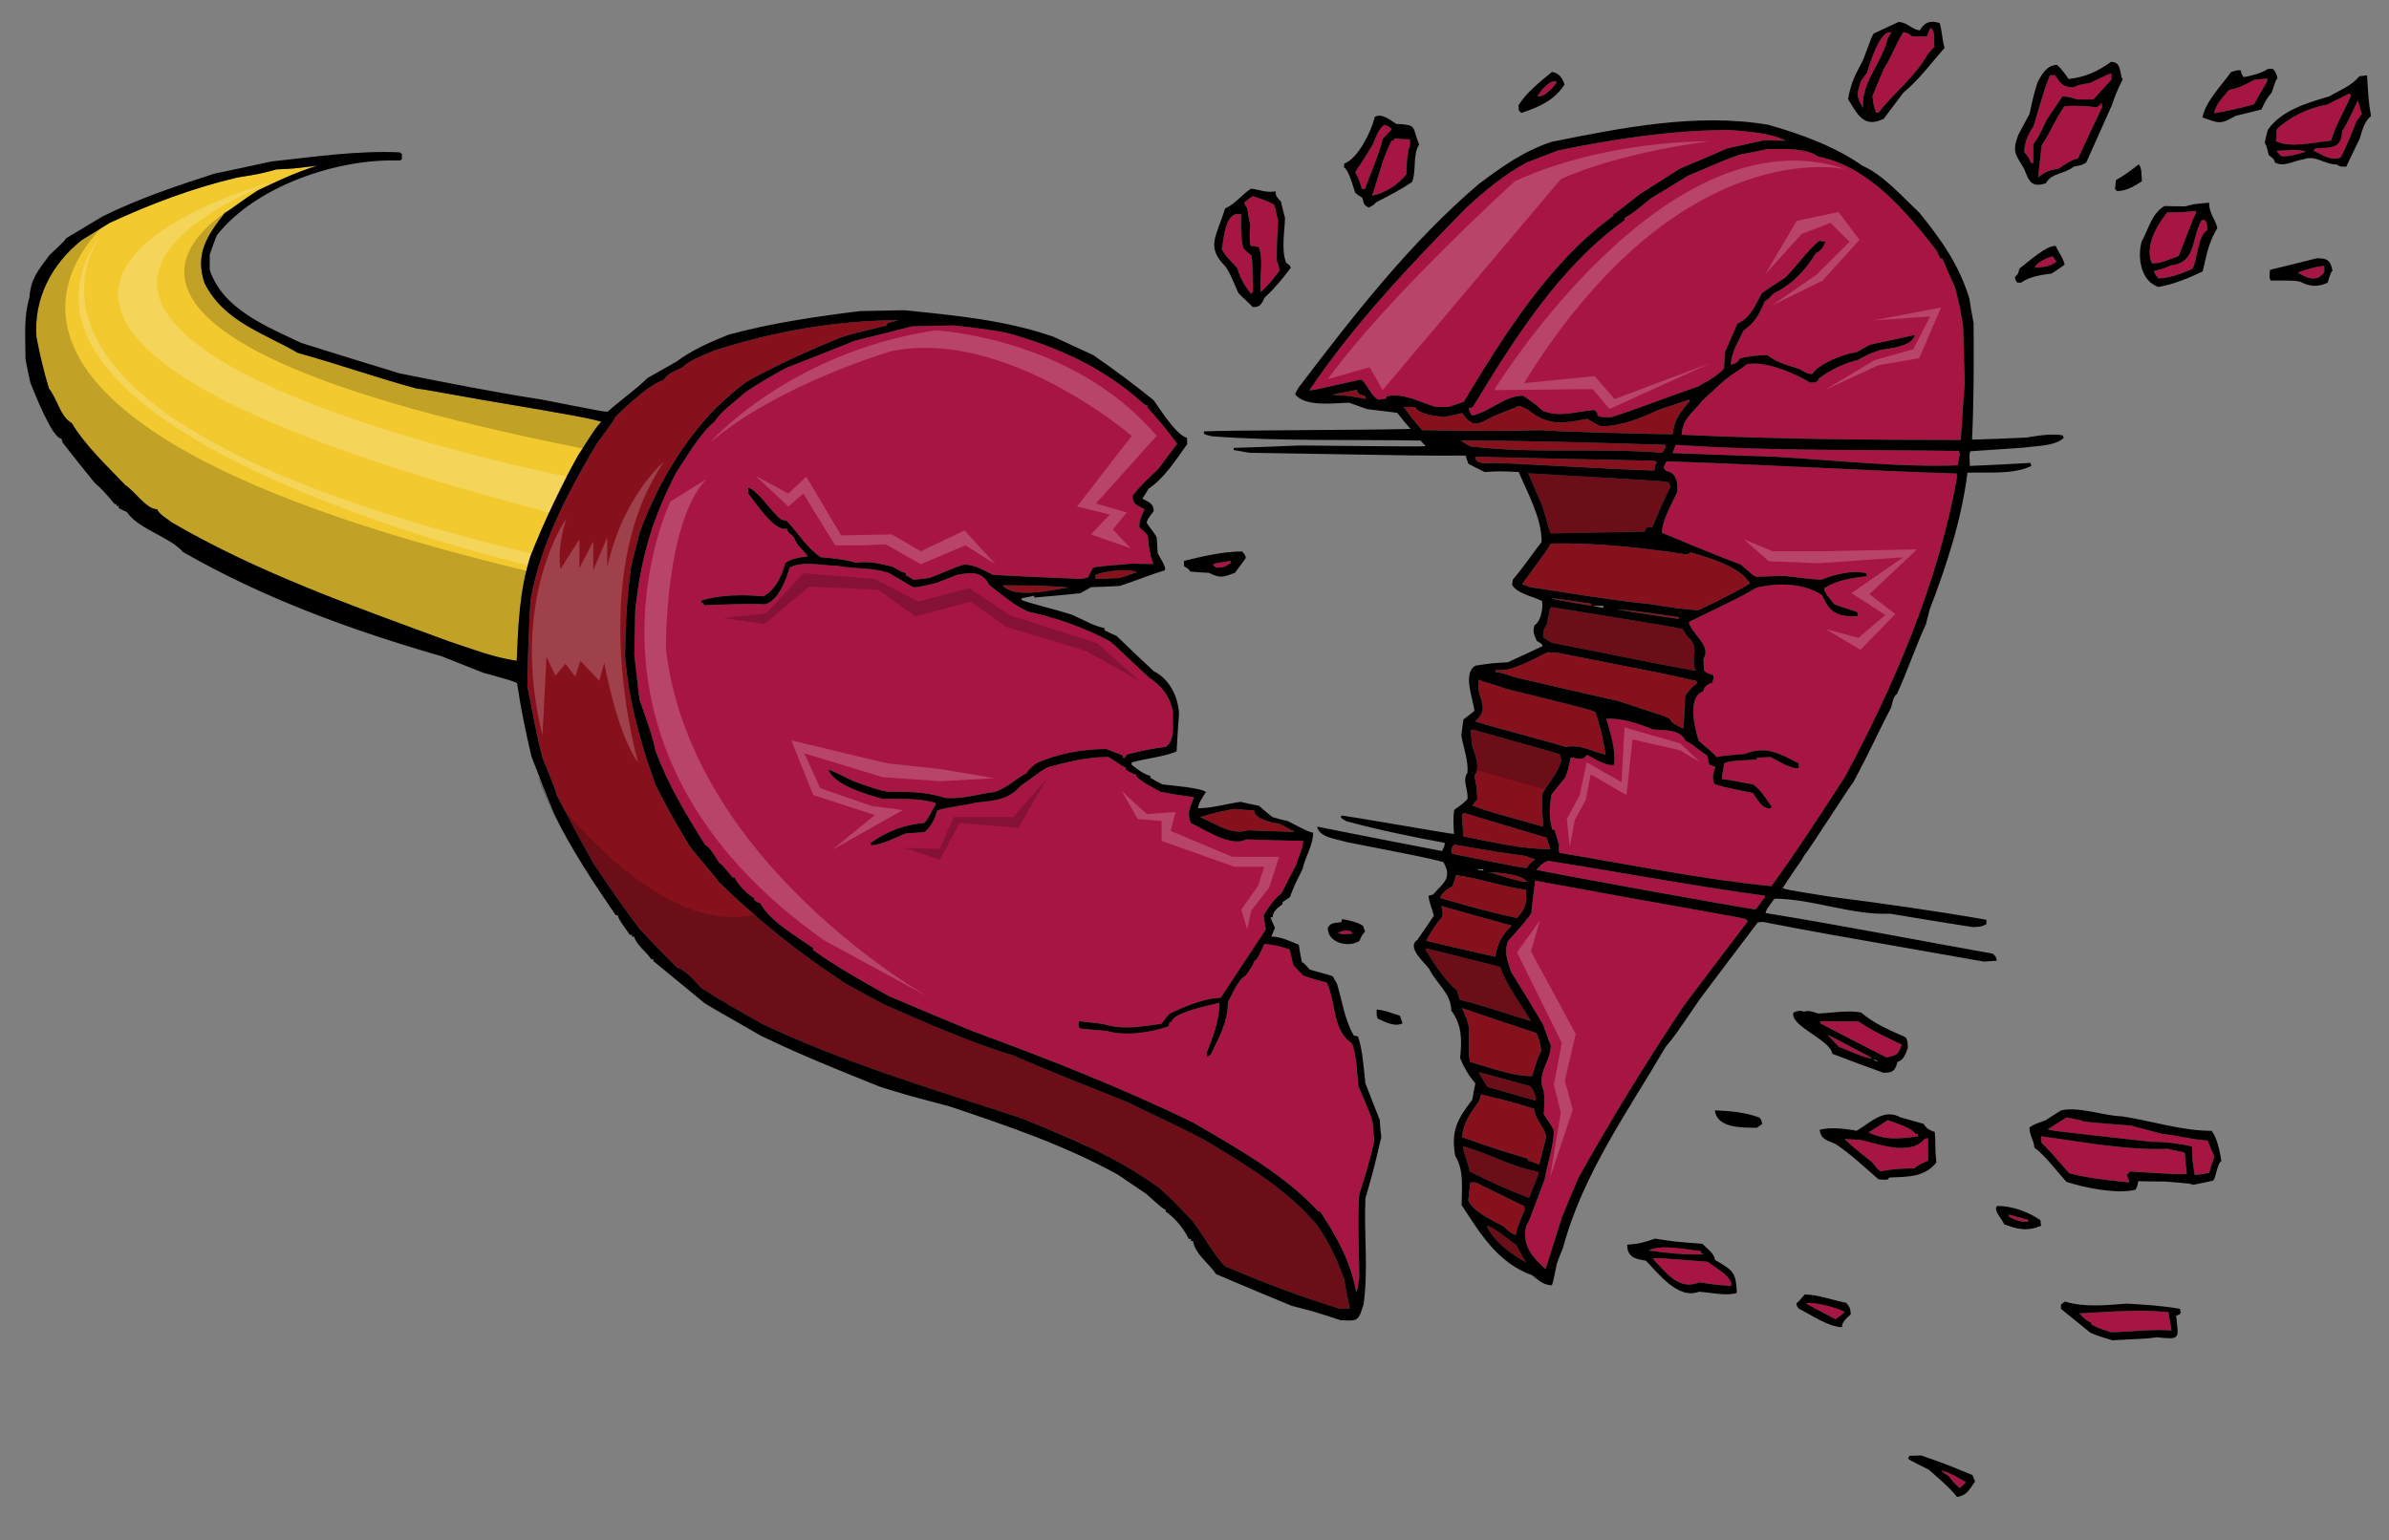 <?xml version="1.0" encoding="utf-8"?>
<!-- Generator: Adobe Illustrator 17.0.0, SVG Export Plug-In . SVG Version: 6.00 Build 0)  -->
<!DOCTYPE svg PUBLIC "-//W3C//DTD SVG 1.1//EN" "http://www.w3.org/Graphics/SVG/1.1/DTD/svg11.dtd">
<svg version="1.1" id="layer_1" xmlns="http://www.w3.org/2000/svg" xmlns:xlink="http://www.w3.org/1999/xlink" x="0px" y="0px"
	 width="200px" height="129px" viewBox="0 0 200 129" style="enable-background:new 0 0 200 129;" xml:space="preserve">
<rect x="0" y="0" width="200" height="129" fill="#808080" stroke="none"/>
<path id="color4" style="fill:#A71543;" d="M163.995,37.764c0.027,0.102,0.052,0.18,0.077,0.255c-0.077,0.334-0.128,0.64-0.18,0.947
	c-5.037,0.179-10.255-0.435-15.269-0.716c-2.863-0.103-5.729-0.205-8.593-0.307c0.077-0.23,0.154-0.461,0.256-0.691
	C148.113,37.789,156.144,37.636,163.995,37.764z M129.598,72.086c-0.436,0.153-0.641,0.408-0.972,0.741
	c0.204,0.128,18.029,3.35,18.336,3.324c0.256-0.23,0.461-0.64,0.818-1.049c-0.024-0.025-0.051-0.052-0.05-0.102
	C141.695,74.183,135.608,73.031,129.598,72.086z M128.523,73.747c-0.128,0.922-0.23,1.842-0.332,2.737
	c-0.563,0.817-1.278,1.56-1.944,2.326c-0.356,0.998-0.024,1.612,0.257,2.584c2.123,3.35,2.454,4.117,2.634,4.297
	c0.23,0.639,0.461,1.253,0.691,1.867c0,1.355-1.227,2.327-0.589,3.784c0.077,0.818,0.077,0.818,0,1.943
	c0.077,0.204,0.486,0.665,0.844,1.382c0,1.252-0.563,2.838-0.767,4.092c-1.356,3.631-1.356,3.631-1.534,3.836
	c-0.41,1.662,0.485,2.66,1.61,3.683c0.461-1.458,0.921-2.916,1.382-4.374c0.434-1.073,0.895-2.147,1.355-3.248
	c2.762-4.934,5.703-9.742,8.849-14.449c1.765-2.353,3.556-4.705,5.346-7.059c-0.052-0.05-0.102-0.1-0.128-0.179
	C145.044,76.688,141.72,76.177,128.523,73.747z M147.909,12.496c-0.742,0.154-1.458,0.307-2.174,0.436
	c-1.023,0.332-1.023,0.332-4.426,1.79c-1.023,0.639-2.046,1.253-3.068,1.867c-1.433,1.176-1.433,1.176-2.225,1.663
	c0,0.077,0,0.128,0,0.179c-5.473,3.913-9.283,10-12.711,15.652c-0.128,0.051-0.229,0.077-0.333,0.103
	c0.027,0.255,0.027,0.255,0.256,0.613c1.484-0.281,2.712-1.662,4.271-1.662c1.023,0.69,1.023,0.69,1.637,1.253
	c1.382,0.615,2.864,0.051,4.322-0.051c0.154,0.102,0.307,0.23,0.281,0.46c0.332,0.205,0.793,0.128,1.178,0.128
	c2.506-0.793,3.067-1.1,7.236-2.558c0.768-0.435,1.586-0.845,2.174-1.51c0.025-0.434,0.052-0.895,0.076-1.354
	c0.333-0.793,0.691-1.586,1.05-2.404c1.099-0.486,1.483-1.535,2.046-2.558c0.639-0.435,1.304-0.869,1.969-1.304
	c0.946-0.946,1.841-2.276,2.839-3.069c0.153,0.025,0.332,0.051,0.512,0.051c-0.077,0.384-0.46,0.871-0.794,0.973
	c-0.894,1.456-1.969,2.607-3.529,3.375c-0.256,0.206-0.434,0.537-0.74,0.64c-0.513,1.176-0.769,1.713-1.79,2.481
	c-0.461,0.946-0.998,1.79-1.074,2.839c0.357-0.026,0.639-0.231,0.767-0.512c0.741-0.204,1.535-0.256,2.302-0.281
	c0.767,0.639,1.765,0.87,2.711,1.176c0.383,0.23,0.614,0.409,1.048,0.409c0.589-0.895,2.635-1.688,3.734-1.841
	c0.357-0.205,0.716-0.409,1.1-0.614c1.253-0.256,2.506-0.538,3.76-0.818c-0.23,0.971-2.071,1.125-2.891,1.253
	c-0.945,0.333-0.945,0.333-1.893,0.844c-1.176,0.282-2.251,0.818-3.247,1.534c-0.102,0.359-0.384,0.358-0.741,0.358
	c-1.331-0.793-3.761-1.841-5.295-1.535c-0.23,0.179-0.459,0.358-0.69,0.512c-1.176,0.665-2.072,1.687-3.068,2.558
	c-0.716,0.971-1.689,1.508-1.689,2.837c7.775,0.359,15.575,0.436,23.35,0.436c0.103-1.586,0.205-3.171,0.332-4.783
	c-0.05-1.56-0.102-3.12-0.127-4.68c-0.332-1.97-0.332-1.97-0.691-3.325c-0.358-0.792-0.715-1.585-1.048-2.404
	c-0.076,0-0.128,0-0.179,0c-0.104-0.205-0.205-0.435-0.307-0.666c-2.533-3.247-5.652-7.032-9.924-7.876
	C151.132,12.343,149.264,12.496,147.909,12.496z M163.816,39.656c0.001,0.153,0,0.281,0,0.41c-1.56,8.695-5.191,17.237-9.36,24.986
	c-1.995,3.069-3.99,6.189-6.163,9.155c-5.908-0.588-11.893-1.815-17.724-2.787c-0.077-0.127-0.077-0.127-0.051-0.664
	c-0.128-0.41-0.256-0.845-0.384-1.278c-0.077,0-0.128,0-0.18,0c-0.28-0.922-0.255-2.021-0.051-2.967
	c0.358-0.462,0.742-0.921,1.126-1.382c0.255-0.665,0.255-0.665,0.459-1.688c0.589,0.025,1.023,0.333,1.356-0.23
	c0.613,0.281,1.586,0.972,2.275,0.844c0.18-1.177-0.306-2.711-0.639-3.862c1.253-0.077,2.762,0.409,3.913,0.896
	c0.946,0.077,2.302-0.026,2.71,0.946c0.691,0.307,1.151,0.843,1.816,1.227c0.052,0.255,0.102,0.511,0.18,0.767
	c0.152,0.077,0.331,0.128,0.512,0.18c-0.181,0.562-0.309,0.895-0.104,1.431c0.613,0.231,0.613,0.231,3.249,0.767
	c0.384,0.563,0.715,1.305,1.481,1.305c0.027-0.051,0.052-0.101,0.078-0.179c-0.486-0.639-0.896-1.406-1.561-1.841
	c-2.123-0.41-2.123-0.41-2.583-0.435c-0.025-0.205-0.025-0.205,0.18-1.33c0.536-0.308,2.019-0.231,2.736-0.333
	c-0.001-0.05-0.001-0.102-0.001-0.153c0.359,0,0.742-0.025,1.126-0.051c0.588,0.281,1.713,1.048,2.378,0.921
	c-0.001-0.128,0-0.256,0-0.383c-1.586-0.819-2.736-1.51-4.526-0.793c-2.046,0.179-2.046,0.179-2.327,0.281
	c-0.461-0.537-1.023-0.895-1.535-1.406c-0.332-1.049-0.971-3.632,0.384-4.117c0.103-0.435,0.385-0.588,0.769-0.743
	c0.102-0.307,0.102-0.307,0.075-0.613c-0.485-0.154-0.485-0.154-0.767-0.359c-0.026-0.333-0.052-0.665-0.052-1.023
	c0.718-1.074-1.048-2.097-1.227-3.068c4.424-2.148,4.424-2.148,5.651-2.865c1.739-0.435,4.015-0.41,5.524,0.64
	c0.587,1.458,1.304,1.815,2.991,1.739c-0.025-0.103-0.025-0.206-0.024-0.308c-0.334-0.179-1.611-0.511-1.996-0.715
	c-0.229-0.358-0.817-0.895-0.817-1.33c1.15-0.691,2.276-0.844,3.581-0.997c-0.026-0.077-0.052-0.153-0.077-0.257
	c-1.279-0.255-2.583,0.103-3.76,0.563c-1.355-0.077-2.124-0.256-3.197-0.332c-0.768,0.026-1.508,0.051-2.25,0.076
	c-0.23-0.102-0.23-0.102-1.278-1.023c-3.58-1.355-5.038-2.046-6.599-2.659c0-1.023,0.818-2.404,1.254-3.351
	c0.102-0.767,0-1.688-0.871-1.816c-0.102-0.077-0.179-0.179-0.256-0.281c0.077-0.179,0.154-0.358,0.256-0.537
	C147.628,38.889,155.736,39.4,163.816,39.656z M120.211,34.082c-1.278-0.359-2.71-1.229-4.117-0.896
	c-0.025,0.077-0.051,0.153-0.076,0.205c-0.23,0.025-0.461,0.051-0.665,0.077c-0.691-0.486-0.87-1.279-1.407-1.688
	c-4.092,0.92-4.092,0.92-4.322,0.895c3.734-5.55,8.415-10.46,13.094-15.243c1.562-1.432,3.224-2.838,5.116-3.836
	c0.869-0.332,1.739-0.665,2.608-0.998c4.757-0.971,9.565-1.713,14.423-1.713c1.51,0.154,3.249,0.205,4.631,0.895
	c-0.589,0-1.151-0.026-1.715-0.051c-1.048,0.23-2.097,0.461-3.146,0.691c-1.355,0.588-2.685,1.151-4.015,1.713
	c-1.101,0.716-2.199,1.406-3.3,2.097c-1.943,1.534-1.943,1.534-2.251,1.688c0.001,0.052,0,0.102,0.001,0.153
	c-5.37,3.887-9.155,10-12.531,15.575c-0.436,0.153-0.869,0.307-1.279,0.435C120.901,34.082,120.544,34.082,120.211,34.082z
	 M115.046,95.486c-0.308,1.533-0.768,3.043-1.253,4.527c-0.18,2.326,0,4.653,0,6.98c-0.154,1.023-0.154,1.023-0.257,1.203
	c-0.485-2.609-1.585-4.553-3.017-6.752c-0.053,0-0.104,0-0.154,0c-2.864-3.12-6.854-5.32-10.485-7.443
	c-5.984-2.914-12.302-5.396-18.517-7.672c-2.301-0.945-4.603-1.918-6.905-2.891c-2.174-1.227-4.373-2.429-6.394-3.887
	c0-0.052,0-0.102,0-0.18c-1.304-0.894-3.709-2.302-4.424-3.759c-0.23-0.052-0.23-0.052-0.512-0.257c0-0.051,0-0.102,0-0.152
	c-0.512-0.256-1.458-1.227-1.611-1.714c-0.077,0-0.129,0-0.179,0c-0.921-1.124-0.921-1.124-1.101-1.201
	c-0.229-0.332-0.817-1.407-1.201-1.534c-1.612-2.558-3.069-4.987-4.143-7.826c-0.308-1.458-0.87-2.941-1.356-4.348
	c-0.153-1.253-0.307-2.506-0.435-3.759c0.026-1.229,0.051-2.456,0.078-3.708c0.46-4.399,1.432-7.698,3.452-11.586
	c0.818-1.202,2.021-3.325,3.172-4.194c0.587-0.946,1.764-1.713,2.583-2.481c1.1-0.742,2.25-1.407,3.426-2.046
	c1.918-0.741,3.835-1.509,5.754-2.276c1.585-0.383,3.171-0.792,4.783-1.202c1.15-0.026,2.301-0.051,3.478-0.077
	c2.301,0.255,2.301,0.255,4.348,0.588c4.322,1.176,8.286,2.966,11.637,6.036c0.076,0.025,0.153,0.051,0.229,0.051
	c0,0.077,0.026,0.153,0.052,0.23c0.844,0.946,1.688,1.944,2.455,2.992c-0.537,0.716-1.074,1.433-1.585,2.123
	c-1.33,1.253-1.33,1.253-2.148,2.225c0,0.768,0.384,0.793,0.998,1.151c-0.256,0.613-0.435,0.844-0.435,1.507
	c0.588,0.513,0.588,0.513,0.716,0.743c0.076,0.844,0.153,1.56,0.46,2.327c-0.613,0-1.202,0-1.79-0.025
	c-3.069,0.256-3.069,0.256-3.274,0.358c-0.153,0.281-0.282,0.538-0.409,0.793c-0.204,0.051-0.409,0.102-0.588,0.127
	c-2.456-0.103-4.91-0.204-7.34-0.333c-0.819-0.383-1.535-0.869-2.455-0.869c-0.87,0.256-1.893,0.767-2.916,1.126
	c-0.434,0.051-0.87,0.102-1.279,0.153c-0.229-0.128-0.459-0.256-0.665-0.384c0.001-0.051,0-0.102,0-0.179
	c-0.358-0.102-0.358-0.102-1.125-0.537c-1.048-0.256-1.995-0.486-3.068-0.333c-0.946-0.281-1.97-0.384-2.941-0.46
	c-1.152-0.793-1.894-2.021-2.839-3.043c-0.178-0.025-0.332-0.077-0.486-0.128c-0.794-0.588-1.919-2.455-2.762-2.66
	c0,0.179,0,0.358,0.026,0.511c0.537,0.614,2.173,3.249,3.222,2.916c0,0.307,0.46,0.537,0.614,0.768
	c0.256,0.742,0.741,0.972,1.151,1.56c-0.716,0.103-1.305,0.153-1.892,0.563c-0.333,1.151-0.767,2.174-1.816,2.788
	c-1.636-0.153-3.632-0.154-5.217,0.358c0,0.076,0,0.128,0,0.179c0.052,0,0.102,0,0.154,0c0.025,0.078,0.051,0.154,0.077,0.205
	c1.713-0.051,3.427-0.153,5.14-0.077c1.101-0.358,1.74-2.045,2.021-3.068c1.125-0.614,2.762-0.153,4.015-0.154
	c1.432,0.282,2.89,0.128,4.272,0.589c1.482,0.817,1.738,1.073,2.122,1.202c0.358,0,0.358,0,1.892-0.359
	c0.563-0.204,1.125-0.435,1.688-0.665c1.101-0.205,2.123-0.384,2.712,0.818c1.074,0.844,2.046,1.688,3.273,2.251
	c2.43,0.537,4.604,1.305,6.804,2.456c0.715,0.562,1.278,1.201,3.325,3.068c1.1,0.742,1.738,1.586,1.995,2.864
	c-0.052,0.895,0.229,2.43-0.614,2.941c-1.1,0.127-2.174,0.358-3.248,0.639c-0.103,0.204-0.103,0.204-0.281,0.307
	c-0.026-0.076-0.051-0.154-0.051-0.23c-0.46-0.179-0.921-0.357-1.381-0.537c-1.995,0-4.118,0.384-5.934,1.227
	c-0.639,0.588-0.639,0.588-0.716,0.767c-0.998,0.538-1.534,1.177-2.634,1.586c-1.381,0.18-2.813,0.64-4.22,0.512
	c-1.663-0.537-3.069-0.512-4.808-0.512c-0.87-0.179-0.87-0.179-2.814-0.869c-1.892-0.921-1.892-0.921-2.148-0.972
	c0.538,1.33,3.274,2.072,4.527,2.43c1.457,0.025,2.992-0.077,4.424,0.333c0,0.05,0.026,0.101,0.051,0.152
	c-0.358,0.46-0.587,1.151-0.972,1.535c-1.713,0.152-3.069,0.691-4.476,1.662c0,0.077,0,0.153,0,0.205
	c0.871-0.001,2.122-0.666,2.941-0.998c0.512-0.025,1.023-0.051,1.561-0.103c0.563-0.459,0.869-1.15,1.074-1.816
	c0.998-0.333,2.097-0.358,3.146-0.639c1.56-0.18,2.788-0.205,3.837-1.433c1.073-0.717,1.406-1.074,2.224-1.534
	c1.662-0.461,3.376-0.87,5.115-0.87c0.792,0.486,1.049,0.742,1.457,0.895c0,0.077,0,0.128,0,0.179
	c0.613,0.358,0.613,0.358,0.844,0.409c0,0.409,1.714,1.228,2.046,1.432c1.612,0.333,2.226,0.333,2.813,0.461
	c-0.358,0.87-0.587,1.278-0.281,2.148c1.1,0.512,3.402,2.071,4.629,1.381c1.586,0.051,3.171,0.103,4.782,0.128
	c0,0.563-0.409,1.38-0.563,1.969c-0.435,0.818-0.844,1.638-1.253,2.431c-0.69,0.536-0.997,1.074-1.483,1.814
	c0,0.435,0.128,0.666,0.18,1.203c-1.279,1.918-2.533,3.836-3.786,5.729c-1.354,0-3.12,0.767-4.322,1.354
	c-0.23,0.283-0.434,0.563-0.639,0.819c-1.765,0.23-3.196,0.536-4.937,0c-0.665-0.077-1.33-0.152-1.968-0.231
	c0,0.307-0.103,0.357,0.076,0.613c0.742,0.077,1.484,0.154,2.226,0.205c1.662,0.46,3.606,0.153,5.217-0.383
	c0.025-0.104,0.051-0.23,0.077-0.358c0.051,0.001,0.103,0,0.179,0c0-0.794,3.428-1.458,3.99-1.611c0,1.509-0.512,2.787-1.074,4.22
	c0,0.103,0.025,0.204,0.052,0.307c0.076-0.051,0.178-0.103,0.28-0.152c0.717-1.51,1.458-2.737,1.458-4.451
	c0.409-0.69,0.793-1.815,1.508-2.226c0.641-0.946,0.641-0.946,0.691-1.201c0.281,0,0.717-1.177,0.845-1.433
	c1.022,0.128,1.022,0.128,2.122,0.46c0.103,0.461,0.205,0.896,0.307,1.33c0.282,0.308,0.563,0.589,0.844,0.871
	c0.64,0.229,1.279,0.434,1.944,0.562c0.818,1.638,0.434,3.989,2.123,5.115c0.409,1.074,0.409,2.43,0.536,3.58
	c1.023,2.404,1.023,2.404,1.203,3.068C114.943,94.515,114.994,95,115.046,95.486z"/>
<path id="color3" style="fill:#A71543;" d="M197.396,8.404c0.102,0.384,0.204,0.767,0.33,1.151
	c-0.126,0.077-0.279,0.435-0.459,0.614c-0.664,1.688-0.664,1.688-1.305,3.018c-0.868,0.307-1.559-0.23-2.301-0.588
	c0.051-0.051,0.127-0.102,0.203-0.179c1.203-0.052,2.201,0.052,2.201-1.433C196.424,10.45,196.424,10.45,197.396,8.404z
	 M196.808,8.021c-0.051-0.051-0.076-0.128-0.102-0.204c-0.64,0.332-1.279,0.64-1.894,0.946c-1.483,0.255-3.094,0.997-4.194,2.046
	c-0.128,0.357,0.052,0.69-0.103,0.998c1.127,0.639,3.402,0.076,4.63-0.026C195.529,10.476,196.27,9.274,196.808,8.021z
	 M192.357,22.828c0.769,0.46,1.637,0.844,2.225-0.051c0-0.153,0.001-0.333,0-0.511C193.815,22.342,193.1,22.547,192.357,22.828z
	 M190.594,12.624c0.102,0.153,0.23,0.306,0.357,0.435c0.561,0.128,1.559-0.205,2.097-0.358
	C192.256,12.419,191.438,12.624,190.594,12.624z M186.602,7.535c-0.46,0.588-1.124,1.176-1.227,1.944
	c1.126-0.179,2.227-0.435,3.324-0.741c0.359-0.641,0.718-1.28,1.101-1.918c0-0.077,0-0.154,0-0.257
	c-0.383,0.052-0.741,0.102-1.101,0.128C187.959,7.099,187.448,7.381,186.602,7.535z M180.977,94.948
	c-0.869-0.229-1.738-0.459-2.583-0.69c-1.328-0.102-2.634-0.204-3.939-0.332c-0.153-0.103-0.153-0.103-1.432-0.358
	c-0.537,0.333-1.074,0.665-1.585,0.997c0.382,0.129,0.382,0.129,8.643,1.049c1.227,0,2.225,0.128,3.427,0.384
	c0.025,1.202,0.025,1.202,0.23,2.404c0.384-0.052,0.792-0.103,1.201-0.179c0.128-0.461,0.282-0.921,0.435-1.383
	c-0.205-0.434-0.383-0.867-0.563-1.329C183.509,95.435,182.281,95.076,180.977,94.948z M181.769,22.214
	c-0.843,0.358-0.843,0.358-1.432,0.46c0.078,0.332,0.129,0.383,0.385,0.639c0.844,0.001,2.097-0.46,2.838-0.817
	c0.436-0.871,0.409-2.737,1.229-3.223c-0.026-0.333,0-0.64-0.232-0.87c-0.1,0.026-0.178,0.052-0.255,0.052
	C183.432,20.04,183.867,21.984,181.769,22.214z M182.384,21.448c0.51-1.203,0.919-2.456,1.457-3.632c0-0.052,0-0.103,0-0.154
	c-0.818,0.102-1.508,0.128-2.404,0.128c-0.92,1.125-1.867,2.813-1.303,4.246C180.824,22.137,181.744,21.652,182.384,21.448z
	 M181.462,96.202c-3.503,0.128-7.134-0.588-10.587-1.05c0,0.206,0.025,0.385,0.052,0.563c0.536,0.512,0.536,0.512,2.302,2.532
	c1.636,0.435,3.324,0.588,5.012,0.768c0-0.205-0.153-0.435-0.18-0.69c0.154-0.077,0.154-0.077,0.23-0.232
	c4.067,0.256,4.067,0.256,4.783,0.205c-0.077-0.589-0.129-1.177-0.18-1.789C182.409,96.406,181.924,96.304,181.462,96.202z
	 M174.072,109.986c0.357,0.358,0.536,0.588,0.997,0.768c0,0.052,0,0.103,0,0.153c0.589,0.307,0.589,0.307,1.688,0.665
	c1.662-0.052,3.376-0.281,5.037-0.153c-0.102-0.512-0.18-1.023-0.256-1.535C179.11,109.629,176.502,109.859,174.072,109.986z
	 M170.21,13.647c0-0.512,0-1.049,0.025-1.585c0.434-0.614,0.434-0.614,1.125-2.072c0.435-0.639,0.87-1.279,1.306-1.918
	c0.435,0,0.818,0.128,1.252,0.256c0.434,0,0.869,0,1.33,0c0.485-0.537,0.997-1.101,1.51-1.663c0-0.154,0-0.333,0-0.512
	c-0.308,0.077-0.308,0.077-1.791,0.793c-0.921,0.152-0.921,0.152-1.381,0.357c-0.896,0-1.048-0.281-1.561-1.023
	c-0.153,0.025-0.28,0.025-0.409,0.025c-0.356,0.87-0.356,0.87-1.381,4.271c-0.435,0.639-0.768,1.356-0.768,2.148
	c0.385,0.46,0.385,0.46,0.563,0.92C170.081,13.647,170.133,13.647,170.21,13.647z M174.967,8.916c-1.688-0.076-1.688-0.076-2.148,0
	c-0.742,1.023-1.177,2.225-1.893,3.248c-0.103,0.895-0.205,1.791-0.307,2.686c0.614-0.461,0.946-0.614,1.714-0.716
	c0.536-0.359,0.997-0.716,1.636-0.87c0.666-1.432,1.33-2.864,2.021-4.296c-0.025-0.102-0.051-0.231-0.051-0.357
	C175.606,9.044,175.477,9.018,174.967,8.916z M171.846,21.473c-0.356,0.052-1.482,0.562-1.482,0.946
	c0.691-0.077,1.228-0.052,1.79-0.512C172.051,21.78,171.949,21.626,171.846,21.473z M168.215,101.905
	c0.563,0.281,0.896,0.409,1.561,0.409c0-0.051,0-0.102,0-0.179c-0.537-0.128-1.074-0.281-1.611-0.434
	C168.164,101.776,168.189,101.856,168.215,101.905z M163.151,123.618c0.435,0.563,0.435,0.563,0.921,0.997
	c0.153-0.153,0.332-0.307,0.511-0.485c-0.639-0.384-1.279-0.794-1.994-0.973C162.564,123.233,162.564,123.233,163.151,123.618z
	 M156.759,8.046c0.076,0.742,0.076,0.742,0.306,1.381c0.052,0,0.128,0,0.205,0c1.33-1.714,3.094-3.017,4.143-4.936
	c0.154-0.179,0.332-0.358,0.512-0.562c-0.026-0.512,0.128-1.203-0.256-1.586c-0.128,0.103-0.128,0.103-0.358,0.716
	c-0.435,0-0.843,0-1.253-0.025c-0.205-0.18-0.434-0.333-0.717-0.333c-0.639,0.972-0.972,2.072-1.636,3.069
	C157.371,6.537,157.065,7.304,156.759,8.046z M155.786,95.46c-0.461-0.025-0.921-0.052-1.356-0.077
	c0.691,0.691,1.535,1.331,2.303,1.944c0.46,0.589,0.46,0.589,0.716,0.767c0.946-0.204,1.868-0.256,2.814-0.256
	c0.435-0.332,0.435-0.332,1.15-0.639c0-0.614,0-1.253,0-1.893c-0.102,0.025-0.205,0.052-0.281,0.052
	C159.955,96.842,157.243,95.793,155.786,95.46z M160.568,95.152c0-0.05,0-0.101,0-0.178c-0.103,0-0.179-0.026-0.256-0.052
	c-0.256-0.511-1.79-0.921-2.275-1.125c-0.539,0.358-1.074,0.691-1.611,1.024C157.806,95.511,159.109,95.357,160.568,95.152z
	 M159.213,87.481c-1.252-0.589-2.48-1.177-3.633-1.944c-1.073,0-2.147,0-3.195-0.025c0,0.077,0,0.128,0,0.18
	c1.841,0.971,3.683,1.918,5.549,2.863C158.829,88.325,158.855,88.401,159.213,87.481z M158.037,3.187
	c0.102-0.153,0.204-0.307,0.307-0.46c-0.946-0.307-1.841,2.66-2.021,3.324c-0.179,0.256-0.357,0.486-0.512,0.717
	c-0.383,1.099-0.434,1.278,0.154,2.25C155.811,6.844,157.602,5.233,158.037,3.187z M153.05,86.662
	c-0.026,0.077,0.332,0.358,0.895,0.998c0.895,0.332,1.866,0.844,2.788,0.997C156.682,88.556,156.682,88.556,153.05,86.662z
	 M151.208,109.168c0.817,0.436,1.636,0.871,2.454,1.305c0.257-0.179,0.513-0.384,0.768-0.588
	C153.919,109.476,151.336,108.912,151.208,109.168z M142.974,105.664c-4.145-0.332-4.145-0.332-4.629-0.28
	c1.149,1.175,2.173,2.735,3.938,1.994c1.05,0.179,1.05,0.179,2.609,0.308c0.024-0.052,0.051-0.103,0.076-0.18
	C144.635,106.611,143.689,106.252,142.974,105.664z M142.589,105.025c0-0.077,0-0.077-0.179-0.077c0-0.052,0-0.103,0-0.18
	c-1.201-0.102-3.273-0.613-4.398-0.051C139.52,104.923,141.055,105.103,142.589,105.025z M130.313,6.921
	c-0.024-0.025-0.05-0.077-0.076-0.127c-0.613-0.001-1.201,0.766-1.534,1.252C129.239,8.225,130.058,7.279,130.313,6.921z
	 M114.866,16.383c1.074-0.204,2.2-0.921,2.864-1.79c0.052-0.768,0.026-1.689,0.308-2.404c0-0.153,0-0.333,0-0.512
	c-0.435-0.026-0.87-0.051-1.305-0.077c-0.025,0.076-0.051,0.127-0.077,0.178c-0.051,0-0.102,0-0.153,0
	C115.762,13.162,115.378,14.926,114.866,16.383z M114.277,15.82c0.487-1.407,1.126-2.762,1.484-4.193
	c0.229-0.256,0.485-0.512,0.741-0.793c-0.128-0.179-0.128-0.179-0.613-0.384c-0.512,0.384-0.716,1.074-0.972,1.663
	c-1.125,1.893-1.382,2.098-1.459,2.328c0.256,0.46,0.256,0.46,0.563,1.381C114.1,15.821,114.176,15.821,114.277,15.82z
	 M112.002,78.095c0.358,0.232,0.818,0.104,1.253,0.077C112.922,77.711,112.438,77.967,112.002,78.095z M104.662,18.787
	c-0.025,0.614-0.077,1.202,0.025,1.791c0.23,0.05,0.46,0.076,0.69,0.102c0.461,1.176,0,2.532,0.179,3.784
	c0.844-0.843,0.844-0.843,1.561-1.79c-0.052-0.384-0.052-0.384-0.23-0.844c0-2.199,0.103-2.532,0.103-3.401
	c-0.103-0.409-0.204-0.818-0.281-1.227c-0.128-0.205-1.586-0.742-1.866-0.767c-0.23,0.179-0.461,0.357-0.666,0.512
	c0.052,0.23,0.052,0.23,0.231,0.459C104.483,17.867,104.56,18.327,104.662,18.787z M104.739,24.618
	c0.051-0.076,0.102-0.153,0.153-0.23c-0.051-2.481-0.051-2.481-0.128-2.992c-0.231-0.179-0.462-0.384-0.665-0.588
	c-0.256-0.921-0.205-1.919-0.205-2.864c-1.33-0.333-1.433,2.02-1.611,2.941c0.333,0.537,0.333,0.537,1.279,1.534
	C103.869,23.365,104.125,23.825,104.739,24.618z M101.797,47.533c0.588,0,0.768-0.051,1.229-0.384c0-0.051,0-0.102,0-0.179
	c-1.355,0.205-1.355,0.205-1.483,0.307C101.619,47.379,101.695,47.457,101.797,47.533z"/>
<path id="color2" style="fill:#86111D;" d="M112.514,107.071c0.153,0.844,0.307,1.662,0.485,2.48
	c-0.28,0.026-0.537,0.052-0.792,0.052c-3.274-0.998-6.522-2.226-9.668-3.581c-1.049-1.099-1.79-2.608-2.736-3.81
	c-1.816-1.894-1.816-1.894-2.763-2.738c-3.503-2.582-7.621-4.271-11.661-5.881c-7.264-2.379-14.654-4.578-21.56-7.851
	c-1.687-0.947-3.452-1.943-5.089-2.993c-0.461-0.485-1.381-1.585-2.046-1.714c-2.557-2.557-2.787-2.914-3.146-3.246
	c-1.713-2.328-1.713-2.328-3.836-5.449c-0.41-0.792-0.588-0.92-3.095-5.754c-0.153-0.588-0.153-0.588-1.177-3.094
	c-0.536-1.995-0.869-3.99-1.278-6.01c0.025-2.404,0.128-4.808,0.256-7.186c0.844-4.757,3.12-9.028,5.55-13.146
	c1.278-1.713,1.278-1.713,1.612-2.302c1.124-1.023,2.608-2.532,4.04-3.069c0.154-0.46,1.125-0.818,1.535-1.023
	c0.664-0.665,1.815-1.023,2.66-1.406c4.961-1.585,10.178-2.531,15.421-2.531c-0.307,0.076-0.614,0.153-0.921,0.23
	c-0.025,0.076-0.05,0.153-0.076,0.204c-2.839,0.691-2.839,0.691-3.888,1.022c-2.685,1.1-5.294,2.277-7.826,3.684
	c-1.048,0.793-1.048,0.793-2.584,2.2c-2.889,2.992-4.961,6.598-6.393,10.459c-0.23,0.921-0.461,1.842-0.69,2.737
	c-0.358,2.558-0.512,5.115-0.512,7.723c0.332,3.76,1.279,7.136,2.557,10.692c1.433,2.736,1.433,2.736,2.865,5.114
	c0.894,1.177,1.994,2.327,2.429,2.992c3.274,3.173,6.829,6.036,10.665,8.517c1.048,0.589,2.097,1.152,3.146,1.714
	c3.529,1.534,7.109,3.146,10.818,4.27c3.171,1.381,6.445,2.661,9.642,3.939c0.562,0.332,3.631,1.688,6.394,3.145
	c3.299,1.996,6.931,4.118,9.412,7.136C111.261,104.002,111.925,105.46,112.514,107.071z M142.205,51.088
	c0.896-0.384,3.734-1.841,4.297-2.225c-0.793-1.407-3.479-2.174-4.961-2.609c-0.104,0.078-0.205,0.128-0.308,0.179
	c-3.708-0.563-7.646-0.998-11.405-0.92c-0.205,0.409-0.205,0.409-2.405,3.4c0.231,0.104,0.461,0.18,0.717,0.257
	c3.376,0.512,6.751,1.1,10.152,1.432C139.137,50.781,141.695,51.114,142.205,51.088z M126.733,56.689
	c-1.05-0.358-1.05-0.358-1.535-0.409c0-0.051,0-0.103,0-0.18c1.33,0.23,3.197-0.946,4.374-1.482
	c0.332,0.025,0.664,0.051,0.997,0.077c9.104,1.79,9.104,1.79,11.432,2.327c0.025,0.077,0.052,0.128,0.077,0.179
	c-0.434,0.307-0.69,0.64-0.998,1.049c-0.052,0.921-0.103,1.841-0.128,2.762c-0.511-0.255-0.92-0.358-1.202-0.844
	c-0.332-0.179-0.332-0.179-4.245-1.458C132.564,58.044,129.648,57.38,126.733,56.689z M129.854,50.833
	c10.255,1.663,10.255,1.663,11.023,1.867c0.128,0.204,0.255,0.409,0.409,0.614c1.125,0.921,0.152,1.764,0.69,2.864
	c-4.041-0.716-8.057-1.585-12.071-2.353c-0.256-0.153-0.485-0.307-0.716-0.46c0-0.537,0.051-0.665,0.307-1.1
	C129.751,50.986,129.751,50.986,129.854,50.833z M119.061,36.024c-0.818-0.946-0.818-0.946-1.534-1.942c0.307,0,0.613,0,0.946,0
	c0.332,0.664,1.738,0.741,2.404,0.844c0.512-0.103,1.022-0.205,1.533-0.333c0.921,1.304,1.305,0.946,2.687,0.23
	c0.69-0.281,1.406-0.563,2.122-0.844c0.205,0.103,0.435,0.205,0.665,0.307c1.688,1.381,2.864,1.202,4.987,0.792
	c0.28,0.103,0.485,0.358,1.151,0.614c1.712,0,3.272-0.639,4.782-1.355c0.843-0.281,1.713-0.563,2.584-0.87
	c0.024,0.051,0.049,0.103,0.076,0.128c-0.82,0.946-1.306,1.56-1.433,2.761c-1.229,0.026-10.077-0.229-11.048-0.333
	C125.225,36.102,125.225,36.102,119.061,36.024z M140.543,51.677c0,0.051,0,0.102,0,0.153c-1.738-0.256-3.479-0.511-5.217-0.793
	C136.605,51.114,136.605,51.114,140.543,51.677z M129.137,42.393c-0.997-2.2-1.099-2.659-1.228-2.762
	c11.509,0.665,11.509,0.665,11.79,0.767c0.051,0.128,0.103,0.255,0.154,0.358c-0.564,1.1-1.05,2.225-1.509,3.376
	c-0.18,0.025-0.358,0.051-0.513,0.051c-0.051,0.128-0.102,0.23-0.154,0.333c-2.633,0.051-5.268,0.103-7.876,0.153
	C129.572,43.927,129.342,43.16,129.137,42.393z M123.102,37.38c-0.281-0.153-0.563-0.307-0.818-0.485
	c5.703,0,11.432,0.179,17.135,0.357c0,0.103,0,0.18,0,0.256c-0.103,0.153-0.18,0.281-0.256,0.409
	C133.868,37.482,128.37,38.019,123.102,37.38z M138.497,39.4c-4.144-0.128-10.767-0.563-13.4-0.64
	c-0.333,0.025-1.688,0.18-1.561-0.511c4.986,0.127,9.974,0.23,14.961,0.333c0.077,0.051,0.154,0.102,0.256,0.128
	C138.523,38.94,138.548,39.094,138.497,39.4z M131.055,62.546c-0.689-0.256-5.523-1.51-7.544-2.123
	c0.972-0.972,0.613-1.305,0.256-2.686c0-0.255,0-0.537,0.025-0.818c0.588,0.256,1.381,0.409,2.301,0.767
	c6.932,1.714,6.932,1.714,7.468,1.944c0.41,1.176,0.666,2.328,0.845,3.555C133.203,62.929,132.385,62.316,131.055,62.546z
	 M133.203,50.551c0,0.077,0,0.129,0,0.179c-1.1-0.179-2.199-0.384-3.299-0.588C130.135,50.091,130.135,50.091,133.203,50.551z
	 M123.256,62.494c-0.053-0.434-0.104-0.869-0.154-1.329c0.051-0.025,0.127-0.051,0.204-0.076c4.782,1.38,7.136,1.969,7.289,2.097
	c0.025,0.179,0.076,0.358,0.128,0.511c-0.385,1.151-0.972,1.739-1.586,2.736c-0.076,0.436-0.076,0.436,0.052,2.788
	c-4.706-1.305-4.706-1.305-5.933-1.765c0.127-0.18,0.28-0.358,0.434-0.537c-0.077-1.074-0.077-1.074-0.256-1.969
	C123.971,64.412,123.484,63.134,123.256,62.494z M122.513,70.04c0-0.513-0.103-0.794-0.102-1.893c0.077,0,0.153-0.025,0.229-0.052
	c2.277,0.69,4.553,1.383,6.829,2.047c0.103,0.333,0.205,0.665,0.332,0.972C127.424,71.113,124.866,70.5,122.513,70.04z
	 M127.909,97.021c-2.251-0.664-2.251-0.664-5.524-1.791c0.153-1.304,0.691-1.969,1.433-3.018c0.05-0.179,0.102-0.357,0.179-0.563
	c2.634,0.641,2.634,0.641,4.425,1.203c0.101,0.946,0.895,1.509,1.022,2.378c-0.205,0.768-0.409,1.535-0.589,2.303
	c-0.639-0.282-0.639-0.282-0.946-0.333C127.909,97.148,127.909,97.097,127.909,97.021z M128.268,90.115
	c-1.714,0-3.58-0.742-5.217-1.201c-0.129-0.922-0.078-1.842-0.051-2.789c-0.18-0.767-0.18-0.767-0.614-1.713
	c2.071,0.717,4.143,1.406,6.24,2.097c0.255,0.589,0.255,0.589,0.409,1.483C128.729,88.581,128.729,88.581,128.268,90.115z
	 M123.024,98.094c-0.103-0.741-0.46-1.38-0.563-2.097c2.124,0.538,4.145,1.765,6.317,2.123c0,0.103,0,0.179,0,0.256
	c-0.256,0.664-0.511,1.304-0.767,1.943C126.298,99.654,124.662,98.939,123.024,98.094z M128.6,91.981
	c-0.025,0.077-0.051,0.13-0.077,0.18c-1.355-0.384-2.685-0.768-4.015-1.15c-0.307-0.563-0.64-0.973-0.689-1.229
	c1.406,0.384,2.813,0.768,4.219,1.151C128.37,91.165,128.473,91.598,128.6,91.981z M121.567,71.497
	c-0.129-0.282-0.052-0.537,0.178-0.768c1.663,0.256,2.251,0.435,5.96,0.946c0.255,0.103,0.536,0.205,0.817,0.282
	c-0.281,0.204-0.536,0.409-0.69,0.715C127.551,72.699,127.551,72.699,121.567,71.497z M128.166,85.512
	c-1.944-0.589-3.99-1.305-5.96-1.79c-0.076-0.257-0.153-0.512-0.229-0.767c-1.023-0.845-1.944-2.304-2.66-3.454
	c0.051-0.024,0.103-0.051,0.153-0.075c2.02,0.51,4.066,1.022,6.111,1.534C126.17,82.622,127.295,84.003,128.166,85.512z
	 M127.833,73.823c-0.179,0.18-2.66-0.664-3.249-0.792C125.454,73.082,127.347,73.185,127.833,73.823z M126.938,104.257
	c0.256,0.487,0.537,0.973,0.818,1.459c-1.176-0.64-2.736-1.79-3.299-3.068C124.918,102.648,126.478,103.951,126.938,104.257z
	 M126.988,76.868c-2.147-0.436-4.271-1.049-6.393-1.663c-0.001-0.383,0.664-0.844,0.997-0.971c0.103-0.308,0.204-0.615,0.307-0.947
	c1.969,0.256,3.913,0.972,5.856,1.228c0,0.356,0,0.69,0,1.022C127.577,76.152,127.398,76.459,126.988,76.868z M125.864,102.698
	c-0.819-0.461-2.559-1.229-2.942-2.175c0.051-0.484,0.103-0.997,0.18-1.508c0.127,0,0.281,0,0.435-0.001
	c1.354,0.666,2.71,1.332,4.066,1.995c0,0.104,0.025,0.204,0.052,0.281c-0.308,0.717-0.614,1.381-0.768,2.123
	C126.478,103.311,126.17,102.979,125.864,102.698z M125.173,80.116c-1.943-0.435-3.862-0.871-5.78-1.331
	c0.384-0.716,0.818-1.406,1.355-2.021c0.051-0.255,0.051-0.255-0.076-0.896c1.943,0.563,3.913,1.1,5.882,1.638
	C125.735,78.326,125.378,78.939,125.173,80.116z M114.278,33.161c0.024,0.103,0.051,0.178,0.076,0.255
	c-0.946-0.205-1.815-0.332-2.813-0.358c0.615-0.179,1.458-0.256,2.047-0.41C113.716,33.083,113.895,33.032,114.278,33.161z
	 M100.467,68.427c1.1-0.332,1.1-0.332,2.813-0.689c0.564,0.051,1.126,0.101,1.715,0.127c-0.001,0.768,1.662,1.049,2.198,1.15
	c0.385,0.23,0.793,0.436,1.203,0.641c-1.305-0.026-2.609-0.077-3.889-0.129C103.077,69.988,101.797,68.965,100.467,68.427z
	 M95.174,47.917c-0.486,0.18-0.972,0.333-1.432,0.486c-0.691,0.026-1.355,0.052-2.02,0.077c-0.001-0.103,0-0.205,0-0.333
	C92.361,47.84,94.458,47.559,95.174,47.917z M83.946,49.016c1.842,0.001,3.683,0.026,5.524,0.18
	C88.166,49.375,84.893,50.193,83.946,49.016z"/>
<path id="color1" style="fill:#F2CA30;" d="M44.408,46.562c-0.92,2.89-1.023,5.754-1.151,8.772
	c-1.969-0.281-3.836-1.023-5.703-1.637c-7.903-2.915-15.882-5.703-23.171-9.948c-0.409-0.333-0.998-0.614-1.227-1.1
	c-0.895,0-1.892-1.534-2.66-2.021c-1.56-1.636-3.325-3.273-4.502-5.217c-0.92-0.46-1.201-2.02-1.893-2.864
	c-0.434-1.406-0.766-2.864-1.047-4.296c-0.256-3.274,1.304-6.189,3.81-8.159c0.768-0.46,1.535-0.947,2.328-1.432
	c3.427-1.585,6.956-2.915,10.639-3.785c2.02-0.333,2.02-0.333,3.324-0.691c1.304-0.051,1.304-0.051,3.402-0.307
	c-1.713,0.511-3.376,1.304-4.987,2.072c-1.279,0.818-2.328,1.663-2.763,1.892c-1.457,1.893-2.505,3.401-1.688,5.857
	c1.611,3.223,4.91,4.168,7.826,5.856c3.324,0.921,6.649,2.098,9.974,2.993c0.896,0.077,2.199,0.409,10.486,1.791
	c1.611,0.307,3.35,0.537,4.936,0.972c-0.46,0.511-0.46,0.511-1.969,2.865C46.863,40.884,45.559,43.671,44.408,46.562z"/>
<path id="outline" d="M198.163,6.307c-0.23,0.025-0.435,0.051-0.64,0.077c-0.716,0.843-1.561,1.126-2.531,1.688
	c-1.815,0.538-4.04,1.177-5.141,2.814c-0.103,0.358-0.18,0.716-0.256,1.074c0.153,0.256,0.153,0.256,0.332,1.023
	c0.179,0.153,0.512,0.333,0.512,0.614c0.768,0.434,1.611-0.153,2.403-0.256c0.998-0.383,1.739,0.435,2.813,0.435
	c0.205,0.205,0.461,0.179,0.768,0.179c0.358-0.767,0.742-1.561,1.126-2.352c0.179-0.563,0.408-1.534,0.945-1.867
	C198.291,8.455,198.291,8.455,198.163,6.307z M190.951,13.059c-0.127-0.128-0.256-0.282-0.357-0.435
	c0.844,0,1.662-0.205,2.454,0.077C192.511,12.854,191.513,13.187,190.951,13.059z M190.516,11.806
	c0.154-0.307-0.025-0.64,0.103-0.998c1.101-1.049,2.711-1.79,4.194-2.046c0.614-0.306,1.254-0.614,1.894-0.946
	c0.025,0.076,0.051,0.153,0.102,0.204c-0.538,1.253-1.278,2.455-1.662,3.759C193.918,11.882,191.643,12.445,190.516,11.806z
	 M197.268,10.169c-0.664,1.688-0.664,1.688-1.305,3.018c-0.868,0.307-1.559-0.23-2.301-0.588c0.051-0.051,0.127-0.102,0.203-0.179
	c1.203-0.052,2.201,0.052,2.201-1.433c0.357-0.537,0.357-0.537,1.33-2.583c0.102,0.384,0.204,0.767,0.33,1.151
	C197.601,9.631,197.447,9.99,197.268,10.169z M193.969,21.626c-1.33,0.333-2.635,0.665-3.938,0.972c0,0.255-0.103,0.715,0.076,0.895
	c1.97,0,1.97,0,2.48,0.102c0.742,0.409,1.483,0.46,2.277,0.077c0.281-0.896,0.281-0.896,0.409-0.998
	C195.095,21.805,194.863,21.626,193.969,21.626z M194.582,22.777c-0.588,0.896-1.456,0.512-2.225,0.051
	c0.742-0.281,1.458-0.486,2.225-0.563C194.583,22.444,194.582,22.624,194.582,22.777z M190.67,6.563
	c-0.076-0.307-0.154-0.563-0.384-0.793c-0.153,0-0.281,0-0.409,0c-0.614,0.384-1.33,0.562-2.046,0.69
	c-0.204-0.307-0.204-0.307-0.23-0.562c-0.308-0.051-0.538,0.051-0.819,0.128c-0.792,1.126-2.122,2.431-2.403,3.811
	c1.406,0.485,1.483,0.614,2.762-0.128c0.717-0.179,1.432-0.357,2.174-0.538c0.409-0.844,0.409-0.844,0.869-1.432
	C190.541,6.665,190.541,6.665,190.67,6.563z M189.8,6.819c-0.383,0.638-0.741,1.277-1.101,1.918
	c-1.098,0.306-2.198,0.562-3.324,0.741c0.104-0.768,0.768-1.356,1.227-1.944c0.846-0.153,1.357-0.436,2.097-0.844
	c0.359-0.025,0.718-0.076,1.101-0.128C189.8,6.665,189.8,6.742,189.8,6.819z M177.703,93.49c-1.637-0.051-3.631-0.844-5.141-0.51
	c-0.46,0.28-0.895,0.561-1.329,0.843c-0.947,0.333-0.947,0.333-1.331,0.589c0,0.69,0.359,1.022,0.41,1.688
	c0.972,0.716,1.867,1.994,2.685,2.864c1.534,0.512,4.22,1.048,5.781,0.665c0.153-0.281,0.153-0.281,0.229-0.717
	c0.741,0.026,1.483,0.026,2.225,0.026c2.174,0.179,2.174,0.179,2.353,0.281c0.564-0.102,1.126-0.23,1.714-0.358
	c0.281-0.512,0.281-1.279,0.665-1.662c-0.128-0.793-0.333-1.867-0.817-2.506C182.613,94.693,180.184,93.874,177.703,93.49z
	 M178.291,98.094c-0.076,0.154-0.076,0.154-0.23,0.232c0.026,0.256,0.18,0.485,0.18,0.69c-1.688-0.18-3.376-0.333-5.012-0.768
	c-1.766-2.02-1.766-2.02-2.302-2.532c-0.026-0.179-0.052-0.357-0.052-0.563c3.453,0.462,7.084,1.178,10.587,1.05
	c0.462,0.102,0.947,0.204,1.433,0.308c0.051,0.612,0.103,1.2,0.18,1.789C182.358,98.35,182.358,98.35,178.291,98.094z
	 M184.94,98.223c-0.409,0.076-0.817,0.127-1.201,0.179c-0.205-1.202-0.205-1.202-0.23-2.404c-1.202-0.256-2.2-0.384-3.427-0.384
	c-8.262-0.92-8.262-0.92-8.643-1.049c0.511-0.332,1.048-0.664,1.585-0.997c1.278,0.256,1.278,0.256,1.432,0.358
	c1.305,0.128,2.61,0.23,3.939,0.332c0.845,0.231,1.714,0.461,2.583,0.69c1.305,0.128,2.532,0.486,3.836,0.563
	c0.18,0.462,0.357,0.896,0.563,1.329C185.223,97.302,185.068,97.762,184.94,98.223z M180.696,24.03
	c1.227-0.205,2.606-0.767,3.708-1.304c0.307-1.331,0.512-2.482,1.227-3.632c-0.203-0.819-0.691-1.201-0.691-2.122
	c-1.381,0.128-1.381,0.128-1.969,0.307c-0.588,0-1.177,0-1.765-0.026c-1.073,0.615-1.355,1.97-1.918,2.992
	C178.932,21.55,179.212,23.544,180.696,24.03z M184.557,18.403c0.232,0.23,0.205,0.537,0.232,0.87
	c-0.819,0.486-0.793,2.353-1.229,3.223c-0.741,0.357-1.994,0.818-2.838,0.817c-0.256-0.256-0.307-0.308-0.385-0.639
	c0.589-0.102,0.589-0.102,1.432-0.46c2.099-0.23,1.663-2.174,2.533-3.759C184.379,18.455,184.456,18.429,184.557,18.403z
	 M181.436,17.79c0.896,0,1.586-0.026,2.404-0.128c0,0.051,0,0.102,0,0.154c-0.538,1.176-0.947,2.429-1.457,3.632
	c-0.64,0.204-1.56,0.689-2.25,0.588C179.569,20.603,180.517,18.915,181.436,17.79z M178.035,109.168
	c-1.714,0.128-3.504,0.333-5.166-0.179c-0.127,0.103-0.23,0.179-0.331,0.256c0,0.128,0,0.256,0,0.358
	c0.818,0.664,1.636,1.33,2.454,1.994c0.922,0.41,1.458,0.486,1.841,0.639c3.095-0.152,3.095-0.152,3.684-0.255
	c2.071,0.204,1.867,0.18,1.662-1.814c0.103-0.027,0.205-0.053,0.308-0.103c0.025-0.051,0.052-0.103,0.076-0.179
	c-0.024-0.077-0.051-0.18-0.052-0.281C181.054,109.348,179.519,109.245,178.035,109.168z M176.758,111.572
	c-1.1-0.358-1.1-0.358-1.688-0.665c0-0.051,0-0.101,0-0.153c-0.461-0.18-0.64-0.409-0.997-0.768c2.43-0.127,5.038-0.357,7.467-0.103
	c0.076,0.512,0.154,1.023,0.256,1.535C180.134,111.291,178.42,111.521,176.758,111.572z M177.142,15.079
	c0.69-0.383,1.278-0.819,1.892-1.305c0.28,0.128,0.256,1.075,0.28,1.407C178.676,15.59,178.011,16,177.242,16
	c-0.076-0.051-0.127-0.102-0.178-0.18C177.089,15.59,177.115,15.335,177.142,15.079z M171.284,15.335
	c0.461-0.87,1.56-0.742,2.327-1.381c0.385-0.077,0.717-0.102,1.048-0.358c0.717-1.586,1.433-3.196,2.149-4.808
	c0.257-0.767,0.512-1.406,0.895-2.123c-0.307-0.588-0.076-1.483-0.972-1.483C175.58,6,174.584,6.46,173.177,6.614
	c-0.204-0.308-0.691-0.973-0.973-1.177c-0.843,0-1.304,0.819-1.637,1.484c-0.332,1.1-0.332,1.1-0.665,2.634
	c-0.331,0.588-0.639,1.176-0.946,1.765c-0.511,1.38-0.255,1.559,0.512,2.838C169.827,15.131,170.081,15.77,171.284,15.335z
	 M173.969,13.263c-0.639,0.154-1.1,0.511-1.636,0.87c-0.768,0.102-1.1,0.255-1.714,0.716c0.102-0.895,0.204-1.791,0.307-2.686
	c0.716-1.023,1.15-2.225,1.893-3.248c0.461-0.076,0.461-0.076,2.148,0c0.511,0.102,0.64,0.128,0.972-0.306
	c0,0.127,0.025,0.255,0.051,0.357C175.299,10.399,174.635,11.831,173.969,13.263z M170.235,10.578
	c1.024-3.402,1.024-3.402,1.381-4.271c0.129,0,0.256,0,0.409-0.025c0.513,0.742,0.665,1.023,1.561,1.023
	c0.46-0.205,0.46-0.205,1.381-0.357c1.483-0.717,1.483-0.717,1.791-0.793c0,0.179,0,0.358,0,0.512
	c-0.513,0.562-1.024,1.126-1.51,1.663c-0.461,0-0.896,0-1.33,0c-0.434-0.128-0.817-0.256-1.252-0.256
	c-0.436,0.64-0.871,1.28-1.306,1.918c-0.691,1.458-0.691,1.458-1.125,2.072c-0.025,0.537-0.025,1.073-0.025,1.585
	c-0.077,0-0.129,0-0.18,0c-0.178-0.46-0.178-0.46-0.563-0.92C169.468,11.934,169.801,11.217,170.235,10.578z M169.212,23.672
	c0.641-0.511,1.766-0.666,2.559-0.768c0.357-0.23,0.716-0.486,1.073-0.742c-0.102-0.536-0.511-1.023-0.741-1.56
	c-0.716-0.128-2.456,1.458-3.044,1.892c-0.076,0.282-0.076,0.486-0.357,0.666c-0.025,0.204-0.025,0.204,0.178,0.511
	C168.982,23.672,169.085,23.672,169.212,23.672z M171.846,21.473c0.104,0.153,0.205,0.307,0.308,0.434
	c-0.563,0.46-1.099,0.435-1.79,0.512C170.363,22.035,171.489,21.524,171.846,21.473z M166.833,79.86
	c-6.342-1.126-12.684-2.379-19.026-3.401c0.051-0.257,0.051-0.257,0.741-1.203c3.171,0,6.497,1.406,9.668,1.254
	c2.302,0.384,4.603,0.767,6.93,1.126c0.486-0.025,0.742,0,1.151-0.257c0-0.103,0-0.23,0-0.357c-4.373-0.768-8.773-1.382-13.17-1.944
	c-3.632-0.588-3.632-0.588-3.888-0.716c1.38-2.122,1.534-2.199,1.814-2.736c0.257-0.23,3.913-5.96,4.093-6.111
	c1.407-2.61,2.123-4.272,3.172-6.267c0.102-0.333,0.178-0.972,0.485-1.125c0.869-1.893,1.56-3.964,2.43-5.857
	c0.103-0.384,0.204-0.792,0.307-1.202c1.433-3.759,2.66-7.468,3.171-11.483c1.586-0.051,3.862,0.179,5.346-0.563
	c-0.026-0.077-0.051-0.153-0.077-0.256c-1.689,0.103-3.376,0.18-5.064,0.256c-0.052-0.972-0.052-0.972,0.025-1.228
	c1.483-0.102,2.992-0.204,4.502-0.307c0.945-0.153,2.607-0.102,3.324-0.818c-0.025-0.051-0.051-0.128-0.077-0.205
	c-0.92-0.179-2.097,0.026-3.018,0.179c-1.534,0.077-3.069,0.128-4.578,0.179c0.153-3.248,0.153-6.522,0.129-9.769
	c-0.129-0.691-0.257-1.382-0.358-2.072c-0.896-2.864-2.302-4.833-4.195-7.187c-1.432-1.33-2.966-3.12-4.756-3.913
	c-2.276-1.611-5.167-2.66-7.878-3.427c-5.933-1.023-12.326,0.255-18.157,1.432c-2.353,0.793-4.144,2.072-6.112,3.555
	c-5.729,4.885-10.511,11.049-15.063,17.033c-0.103,0.179-0.205,0.358-0.281,0.537c0.818,1.1,3.273,0.741,4.526,0.716
	c0.485,0.179,0.997,0.359,1.509,0.537c0.818,0.103,1.662,0.205,2.507,0.307c0.358,0.46,0.741,0.921,1.125,1.355
	c-4.349,0.101-15.677,0.101-17.314,0.205c0,0.076,0.026,0.153,0.052,0.229c0.204,0.077,0.408,0.128,0.639,0.179
	c5.806,0.435,11.662,0.255,17.468,0.358c0.128,0.154,0.257,0.307,0.409,0.435c-0.102,0.077-0.102,0.077-10.537-0.025
	c-1.841,0.077-3.683,0.153-5.524,0.204c0.001,0.077,0,0.128,0,0.18c0.436,0.076,0.87,0.153,1.331,0.229
	c15.089,0.256,15.089,0.256,18.082,0.23c0.075,0.23,0.152,0.461,0.229,0.691c0.435,0.23,0.896,0.46,1.355,0.69
	c1.254-0.077,1.254-0.077,2.864,0c0.768,1.816,1.919,3.836,1.918,5.857c-0.767,0.971-1.432,1.994-2.403,3.146
	c-0.025,0.153-0.051,0.307-0.076,0.435c0.435,0.767,1.764,0.972,2.505,1.356c0.129,0.537-0.101,1.765-0.612,2.02
	c-0.205,0.589-0.025,0.819,0.179,1.33c0.153,0.102,0.485,0.23,0.485,0.435c-0.971,0.461-1.943,0.92-2.915,1.355
	c-1.381,0.077-1.381,0.077-2.711,0.282c-1.1,0.665-0.179,2.787-0.077,3.785c-0.307,0.256-0.613,0.485-0.921,0.716
	c-0.076,0.461-0.127,0.921-0.179,1.356c0.179,1.022,0.613,2.122,0.512,3.12c-0.46,0.615,0.102,1.484,0,2.2
	c-0.385,0.384-0.385,0.384-1.101,0.896c-0.127,0.665-0.051,1.354-0.024,2.019c-0.077,0.052-9.232-1.586-9.438-1.534
	c-0.025,0.076-0.025,0.127-0.024,0.18c0.126,0.102,0.28,0.204,0.434,0.281c2.711,0.741,5.474,1.304,8.235,1.816
	c0.077,0.18-0.129,0.511-0.205,0.691c-3.504-0.666-6.983-1.356-10.46-2.047c0.18,0.921,1.611,1.023,2.403,1.279
	c6.779,1.33,6.779,1.33,8.16,1.688c0.817,1.381-0.078,1.79-0.845,2.71c-0.129,0.052-0.256,0.077-0.384,0.103
	c0,0.512,0.332,1.151,0.435,1.687c-0.46,0.691-0.921,1.356-1.381,2.021c-0.921,0.614,0.563,1.841,0.997,2.43
	c0.614,1.253,1.842,2.046,1.842,3.479c0.92,1.226,0.896,2.506,0.741,3.989c0.358,0.844,0.69,1.407,1.279,2.122
	c-0.102,0.461-0.179,0.92-0.255,1.355c-1.28,1.662-1.791,2.609-1.434,4.706c0.767,1.228,0.538,2.737,0.538,4.117
	c1.56,2.403,3.042,4.86,5.907,5.883c0.613,0.46,0.844,0.768,1.612,0.844c0.101-0.077,0.101-0.077,0.458-1.841
	c0.154-0.436,0.333-0.869,0.513-1.305c1.637-6.139,5.422-11.407,8.593-16.828c0.691-0.818,0.691-0.818,2.916-4.067
	c1.586-2.122,3.196-4.245,4.808-6.368c0.128,0,0.256,0,0.41-0.026c4.526,0.871,4.526,0.871,18.516,3.325
	c0.357-0.024,0.715-0.051,1.073-0.076C167.115,80.116,167.064,80.09,166.833,79.86z M163.816,40.066
	c-1.56,8.695-5.191,17.237-9.36,24.986c-1.995,3.069-3.99,6.189-6.163,9.155c-5.908-0.588-11.893-1.815-17.724-2.787
	c-0.077-0.127-0.077-0.127-0.051-0.664c-0.128-0.41-0.256-0.845-0.384-1.278c-0.077,0-0.128,0-0.18,0
	c-0.28-0.922-0.255-2.021-0.051-2.967c0.358-0.462,0.742-0.921,1.126-1.382c0.255-0.665,0.255-0.665,0.459-1.688
	c0.589,0.025,1.023,0.333,1.356-0.23c0.613,0.281,1.586,0.972,2.275,0.844c0.18-1.177-0.306-2.711-0.639-3.862
	c1.253-0.077,2.762,0.409,3.913,0.896c0.946,0.077,2.302-0.026,2.71,0.946c0.691,0.307,1.151,0.843,1.816,1.227
	c0.052,0.255,0.102,0.511,0.18,0.767c0.152,0.077,0.331,0.128,0.512,0.18c-0.181,0.562-0.309,0.895-0.104,1.431
	c0.613,0.231,0.613,0.231,3.249,0.767c0.384,0.563,0.715,1.305,1.481,1.305c0.027-0.051,0.052-0.101,0.078-0.179
	c-0.486-0.639-0.896-1.406-1.561-1.841c-2.123-0.41-2.123-0.41-2.583-0.435c-0.025-0.205-0.025-0.205,0.18-1.33
	c0.536-0.308,2.019-0.231,2.736-0.333c-0.001-0.05-0.001-0.102-0.001-0.153c0.359,0,0.742-0.025,1.126-0.051
	c0.588,0.281,1.713,1.048,2.378,0.921c-0.001-0.128,0-0.256,0-0.383c-1.586-0.819-2.736-1.51-4.526-0.793
	c-2.046,0.179-2.046,0.179-2.327,0.281c-0.461-0.537-1.023-0.895-1.535-1.406c-0.332-1.049-0.971-3.632,0.384-4.117
	c0.103-0.435,0.385-0.588,0.769-0.743c0.102-0.307,0.102-0.307,0.075-0.613c-0.485-0.154-0.485-0.154-0.767-0.359
	c-0.026-0.333-0.052-0.665-0.052-1.023c0.718-1.074-1.048-2.097-1.227-3.068c4.424-2.148,4.424-2.148,5.651-2.865
	c1.739-0.435,4.015-0.41,5.524,0.64c0.587,1.458,1.304,1.815,2.991,1.739c-0.025-0.103-0.025-0.206-0.024-0.308
	c-0.334-0.179-1.611-0.511-1.996-0.715c-0.229-0.358-0.817-0.895-0.817-1.33c1.15-0.691,2.276-0.844,3.581-0.997
	c-0.026-0.077-0.052-0.153-0.077-0.257c-1.279-0.255-2.583,0.103-3.76,0.563c-1.355-0.077-2.124-0.256-3.197-0.332
	c-0.768,0.026-1.508,0.051-2.25,0.076c-0.23-0.102-0.23-0.102-1.278-1.023c-3.58-1.355-5.038-2.046-6.599-2.659
	c0-1.023,0.818-2.404,1.254-3.351c0.102-0.767,0-1.688-0.871-1.816c-0.102-0.077-0.179-0.179-0.256-0.281
	c0.077-0.179,0.154-0.358,0.256-0.537c8.108,0.255,16.217,0.767,24.297,1.023C163.817,39.809,163.816,39.938,163.816,40.066z
	 M140.876,52.7c0.128,0.204,0.255,0.409,0.409,0.614c1.125,0.921,0.152,1.764,0.69,2.864c-4.041-0.716-8.057-1.585-12.071-2.353
	c-0.256-0.153-0.485-0.307-0.716-0.46c0-0.537,0.051-0.665,0.307-1.1c0.256-1.279,0.256-1.279,0.358-1.432
	C140.108,52.495,140.108,52.495,140.876,52.7z M129.904,50.142c0.23-0.051,0.23-0.051,3.299,0.409c0,0.077,0,0.129,0,0.179
	C132.104,50.551,131.004,50.346,129.904,50.142z M133.279,50.705c0.308,0.025,0.615,0.025,0.947,0.025c0,0.077,0,0.128,0,0.179
	C133.895,50.858,133.587,50.781,133.279,50.705z M135.326,51.037c1.279,0.078,1.279,0.078,5.217,0.64c0,0.051,0,0.102,0,0.153
	C138.805,51.574,137.064,51.319,135.326,51.037z M163.893,38.966c-5.037,0.179-10.255-0.435-15.269-0.716
	c-2.863-0.103-5.729-0.205-8.593-0.307c0.077-0.23,0.154-0.461,0.256-0.691c7.826,0.537,15.857,0.383,23.708,0.511
	c0.027,0.102,0.052,0.18,0.077,0.255C163.995,38.353,163.944,38.659,163.893,38.966z M162.129,20.986
	c0.102,0.23,0.203,0.461,0.307,0.666c0.051,0,0.103,0,0.179,0c0.333,0.818,0.689,1.611,1.048,2.404
	c0.359,1.355,0.359,1.355,0.691,3.325c0.025,1.56,0.077,3.121,0.127,4.68c-0.127,1.611-0.229,3.196-0.332,4.783
	c-7.774,0-15.574-0.077-23.35-0.436c0-1.33,0.973-1.866,1.689-2.837c0.996-0.871,1.893-1.893,3.068-2.558
	c0.231-0.154,0.46-0.333,0.69-0.512c1.534-0.307,3.964,0.742,5.295,1.535c0.357,0,0.639,0,0.741-0.358
	c0.996-0.716,2.071-1.253,3.247-1.534c0.947-0.511,0.947-0.511,1.893-0.844c0.819-0.128,2.661-0.282,2.891-1.253
	c-1.254,0.28-2.507,0.562-3.76,0.818c-0.384,0.205-0.742,0.409-1.1,0.614c-1.1,0.153-3.145,0.946-3.734,1.841
	c-0.434,0-0.665-0.179-1.048-0.409c-0.946-0.307-1.943-0.538-2.711-1.176c-0.767,0.025-1.561,0.077-2.302,0.281
	c-0.128,0.281-0.409,0.486-0.767,0.512c0.076-1.049,0.613-1.893,1.074-2.839c1.021-0.768,1.277-1.305,1.79-2.481
	c0.307-0.103,0.484-0.434,0.74-0.64c1.561-0.768,2.636-1.918,3.529-3.375c0.334-0.102,0.717-0.589,0.794-0.973
	c-0.18,0-0.358-0.025-0.512-0.051c-0.998,0.793-1.893,2.122-2.839,3.069c-0.665,0.435-1.33,0.87-1.969,1.304
	c-0.563,1.023-0.947,2.071-2.046,2.558c-0.358,0.818-0.717,1.611-1.05,2.404c-0.024,0.459-0.051,0.92-0.076,1.354
	c-0.588,0.665-1.406,1.075-2.174,1.51c-4.169,1.457-4.73,1.764-7.236,2.558c-0.385,0-0.846,0.077-1.178-0.128
	c0.025-0.23-0.127-0.358-0.281-0.46c-1.458,0.102-2.94,0.665-4.322,0.051c-0.614-0.563-0.614-0.563-1.637-1.253
	c-1.56,0-2.787,1.381-4.271,1.662c-0.229-0.358-0.229-0.358-0.256-0.613c0.104-0.026,0.205-0.052,0.333-0.103
	c3.428-5.652,7.238-11.739,12.711-15.652c0-0.051,0-0.102,0-0.179c0.792-0.486,0.792-0.486,2.225-1.663
	c1.023-0.613,2.046-1.228,3.068-1.867c3.402-1.458,3.402-1.458,4.426-1.79c0.716-0.128,1.432-0.282,2.174-0.436
	c1.355,0,3.223-0.153,4.296,0.614C156.477,13.954,159.596,17.739,162.129,20.986z M111.541,33.058
	c0.615-0.179,1.458-0.256,2.047-0.41c0.128,0.435,0.307,0.383,0.69,0.512c0.024,0.103,0.051,0.178,0.076,0.255
	C113.408,33.211,112.539,33.084,111.541,33.058z M116.094,33.186c-0.025,0.077-0.051,0.153-0.076,0.205
	c-0.23,0.025-0.461,0.051-0.665,0.077c-0.691-0.486-0.87-1.279-1.407-1.688c-4.092,0.92-4.092,0.92-4.322,0.895
	c3.734-5.55,8.415-10.46,13.094-15.243c1.562-1.432,3.224-2.838,5.116-3.836c0.869-0.332,1.739-0.665,2.608-0.998
	c4.757-0.971,9.565-1.713,14.423-1.713c1.51,0.154,3.249,0.205,4.631,0.895c-0.589,0-1.151-0.026-1.715-0.051
	c-1.048,0.23-2.097,0.461-3.146,0.691c-1.355,0.588-2.685,1.151-4.015,1.713c-1.101,0.716-2.199,1.406-3.3,2.097
	c-1.943,1.534-1.943,1.534-2.251,1.688c0.001,0.052,0,0.102,0.001,0.153c-5.37,3.887-9.155,10-12.531,15.575
	c-0.436,0.153-0.869,0.307-1.279,0.435c-0.358,0-0.716,0-1.049,0C118.933,33.723,117.501,32.853,116.094,33.186z M119.061,36.024
	c-0.818-0.946-0.818-0.946-1.534-1.942c0.307,0,0.613,0,0.946,0c0.332,0.664,1.738,0.741,2.404,0.844
	c0.512-0.103,1.022-0.205,1.533-0.333c0.921,1.304,1.305,0.946,2.687,0.23c0.69-0.281,1.406-0.563,2.122-0.844
	c0.205,0.103,0.435,0.205,0.665,0.307c1.688,1.381,2.864,1.202,4.987,0.792c0.28,0.103,0.485,0.358,1.151,0.614
	c1.712,0,3.272-0.639,4.782-1.355c0.843-0.281,1.713-0.563,2.584-0.87c0.024,0.051,0.049,0.103,0.076,0.128
	c-0.82,0.946-1.306,1.56-1.433,2.761c-1.229,0.026-10.077-0.229-11.048-0.333C125.225,36.102,125.225,36.102,119.061,36.024z
	 M122.283,36.895c5.703,0,11.432,0.179,17.135,0.357c0,0.103,0,0.18,0,0.256c-0.103,0.153-0.18,0.281-0.256,0.409
	c-5.294-0.435-10.792,0.102-16.06-0.537C122.82,37.227,122.539,37.073,122.283,36.895z M125.097,38.761
	c-0.333,0.025-1.688,0.18-1.561-0.511c4.986,0.127,9.974,0.23,14.961,0.333c0.077,0.051,0.154,0.102,0.256,0.128
	c-0.23,0.23-0.205,0.383-0.256,0.69C134.354,39.273,127.73,38.838,125.097,38.761z M127.909,39.631
	c11.509,0.665,11.509,0.665,11.79,0.767c0.051,0.128,0.103,0.255,0.154,0.358c-0.564,1.1-1.05,2.225-1.509,3.376
	c-0.18,0.025-0.358,0.051-0.513,0.051c-0.051,0.128-0.102,0.23-0.154,0.333c-2.633,0.051-5.268,0.103-7.876,0.153
	c-0.23-0.742-0.46-1.509-0.665-2.276C128.14,40.193,128.038,39.733,127.909,39.631z M128.14,49.17
	c-0.256-0.077-0.485-0.153-0.717-0.257c2.2-2.991,2.2-2.991,2.405-3.4c3.759-0.077,7.697,0.357,11.405,0.92
	c0.103-0.051,0.204-0.102,0.308-0.179c1.482,0.435,4.168,1.202,4.961,2.609c-0.563,0.384-3.4,1.841-4.297,2.225
	c-0.51,0.026-3.068-0.307-3.913-0.486C134.891,50.27,131.516,49.682,128.14,49.17z M125.198,56.1c1.33,0.23,3.197-0.946,4.374-1.482
	c0.332,0.025,0.664,0.051,0.997,0.077c9.104,1.79,9.104,1.79,11.432,2.327c0.025,0.077,0.052,0.128,0.077,0.179
	c-0.434,0.307-0.69,0.64-0.998,1.049c-0.052,0.921-0.103,1.841-0.128,2.762c-0.511-0.255-0.92-0.358-1.202-0.844
	c-0.332-0.179-0.332-0.179-4.245-1.458c-2.94-0.665-5.856-1.329-8.771-2.02c-1.05-0.358-1.05-0.358-1.535-0.409
	C125.198,56.229,125.198,56.177,125.198,56.1z M123.767,57.737c0-0.255,0-0.537,0.025-0.818c0.588,0.256,1.381,0.409,2.301,0.767
	c6.932,1.714,6.932,1.714,7.468,1.944c0.41,1.176,0.666,2.328,0.845,3.555c-1.202-0.256-2.021-0.869-3.351-0.639
	c-0.689-0.256-5.523-1.51-7.544-2.123C124.482,59.451,124.124,59.118,123.767,57.737z M123.306,61.088
	c4.782,1.38,7.136,1.969,7.289,2.097c0.025,0.179,0.076,0.358,0.128,0.511c-0.385,1.151-0.972,1.739-1.586,2.736
	c-0.076,0.436-0.076,0.436,0.052,2.788c-4.706-1.305-4.706-1.305-5.933-1.765c0.127-0.18,0.28-0.358,0.434-0.537
	c-0.077-1.074-0.077-1.074-0.256-1.969c0.537-0.538,0.051-1.816-0.178-2.456c-0.053-0.434-0.104-0.869-0.154-1.329
	C123.152,61.139,123.229,61.114,123.306,61.088z M122.641,68.095c2.277,0.69,4.553,1.383,6.829,2.047
	c0.103,0.333,0.205,0.665,0.332,0.972c-2.378,0-4.936-0.613-7.289-1.073c0-0.513-0.103-0.794-0.102-1.893
	C122.488,68.147,122.564,68.121,122.641,68.095z M121.745,70.73c1.663,0.256,2.251,0.435,5.96,0.946
	c0.255,0.103,0.536,0.205,0.817,0.282c-0.281,0.204-0.536,0.409-0.69,0.715c-0.282,0.026-0.282,0.026-6.266-1.176
	C121.438,71.215,121.516,70.96,121.745,70.73z M127.833,73.823c-0.179,0.18-2.66-0.664-3.249-0.792
	C125.454,73.082,127.347,73.185,127.833,73.823z M124.176,72.903c-0.486-0.051-0.486-0.051-0.461-0.128
	c0.153,0.026,0.307,0.026,0.461,0.026C124.176,72.853,124.175,72.877,124.176,72.903z M121.593,74.234
	c0.103-0.308,0.204-0.615,0.307-0.947c1.969,0.256,3.913,0.972,5.856,1.228c0,0.356,0,0.69,0,1.022
	c-0.179,0.615-0.357,0.922-0.768,1.331c-2.147-0.436-4.271-1.049-6.393-1.663C120.595,74.822,121.26,74.361,121.593,74.234z
	 M120.748,76.765c0.051-0.255,0.051-0.255-0.076-0.896c1.943,0.563,3.913,1.1,5.882,1.638c-0.818,0.819-1.176,1.432-1.381,2.609
	c-1.943-0.435-3.862-0.871-5.78-1.331C119.776,78.069,120.211,77.379,120.748,76.765z M122.206,83.722
	c-0.076-0.257-0.153-0.512-0.229-0.767c-1.023-0.845-1.944-2.304-2.66-3.454c0.051-0.024,0.103-0.051,0.153-0.075
	c2.02,0.51,4.066,1.022,6.111,1.534c0.589,1.662,1.714,3.043,2.585,4.552C126.222,84.923,124.176,84.207,122.206,83.722z
	 M123.051,88.914c-0.129-0.922-0.078-1.842-0.051-2.789c-0.18-0.767-0.18-0.767-0.614-1.713c2.071,0.717,4.143,1.406,6.24,2.097
	c0.255,0.589,0.255,0.589,0.409,1.483c-0.307,0.589-0.307,0.589-0.768,2.123C126.554,90.115,124.688,89.373,123.051,88.914z
	 M128.6,91.981c-0.025,0.077-0.051,0.13-0.077,0.18c-1.355-0.384-2.685-0.768-4.015-1.15c-0.307-0.563-0.64-0.973-0.689-1.229
	c1.406,0.384,2.813,0.768,4.219,1.151C128.37,91.165,128.473,91.598,128.6,91.981z M122.386,95.23
	c0.153-1.304,0.691-1.969,1.433-3.018c0.05-0.179,0.102-0.357,0.179-0.563c2.634,0.641,2.634,0.641,4.425,1.203
	c0.101,0.946,0.895,1.509,1.022,2.378c-0.205,0.768-0.409,1.535-0.589,2.303c-0.639-0.282-0.639-0.282-0.946-0.333
	c0-0.051,0-0.102,0-0.179C125.658,96.356,125.658,96.356,122.386,95.23z M128.778,98.12c0,0.103,0,0.179,0,0.256
	c-0.256,0.664-0.511,1.304-0.767,1.943c-1.714-0.665-3.35-1.381-4.987-2.226c-0.103-0.741-0.46-1.38-0.563-2.097
	C124.585,96.535,126.605,97.762,128.778,98.12z M122.922,100.523c0.051-0.484,0.103-0.997,0.18-1.508c0.127,0,0.281,0,0.435-0.001
	c1.354,0.666,2.71,1.332,4.066,1.995c0,0.104,0.025,0.204,0.052,0.281c-0.308,0.717-0.614,1.381-0.768,2.123
	c-0.409-0.104-0.717-0.436-1.022-0.716C125.045,102.237,123.306,101.47,122.922,100.523z M124.457,102.648
	c0.461,0,2.021,1.304,2.48,1.609c0.256,0.487,0.537,0.973,0.818,1.459C126.58,105.076,125.02,103.926,124.457,102.648z
	 M140.977,84.207c-3.145,4.707-6.087,9.515-8.849,14.449c-0.46,1.101-0.921,2.175-1.355,3.248c-0.461,1.458-0.921,2.916-1.382,4.374
	c-1.125-1.022-2.02-2.021-1.61-3.683c0.178-0.205,0.178-0.205,1.534-3.836c0.204-1.254,0.767-2.84,0.767-4.092
	c-0.357-0.717-0.767-1.178-0.844-1.382c0.077-1.125,0.077-1.125,0-1.943c-0.639-1.457,0.589-2.429,0.589-3.784
	c-0.23-0.614-0.461-1.229-0.691-1.867c-0.18-0.18-0.511-0.947-2.634-4.297c-0.281-0.972-0.613-1.586-0.257-2.584
	c0.666-0.767,1.382-1.509,1.944-2.326c0.103-0.896,0.204-1.815,0.332-2.737c13.197,2.43,16.521,2.94,17.673,3.222
	c0.025,0.079,0.076,0.129,0.128,0.179C144.533,79.502,142.742,81.854,140.977,84.207z M146.962,76.151
	c-0.307,0.025-18.132-3.196-18.336-3.324c0.331-0.333,0.536-0.588,0.972-0.741c6.011,0.945,12.098,2.097,18.133,2.915
	c-0.001,0.05,0.025,0.076,0.05,0.102C147.423,75.512,147.218,75.921,146.962,76.151z M167.192,100.984
	c-0.359,0.357,0.46,1.151,0.588,1.534c1.125,0.436,1.919,0.614,3.095,0.129c-0.025-0.154-0.052-0.308-0.051-0.461
	C169.827,101.47,168.42,100.984,167.192,100.984z M169.775,102.315c-0.665,0-0.998-0.128-1.561-0.409
	c-0.025-0.05-0.051-0.129-0.051-0.204c0.537,0.153,1.074,0.307,1.611,0.434C169.775,102.213,169.775,102.264,169.775,102.315z
	 M160.824,121.879c-0.333,0.025-0.665,0.025-0.972,0.025c-0.052,0.077-0.078,0.153-0.102,0.205c0.051,0.127,0.051,0.127,1.739,0.971
	c0.792,0.717,1.686,1.434,2.352,2.276c0.818-0.127,1.023-0.614,1.509-1.304c-0.076-0.18-0.153-0.357-0.23-0.536
	C162.742,122.544,162.742,122.544,160.824,121.879z M164.072,124.615c-0.486-0.434-0.486-0.434-0.921-0.997
	c-0.588-0.385-0.588-0.385-0.563-0.461c0.715,0.179,1.355,0.589,1.994,0.973C164.404,124.309,164.226,124.462,164.072,124.615z
	 M157.704,9.939c0.537-0.715,1.074-1.432,1.636-2.173c1.33-1.1,2.328-2.481,3.453-3.76c-0.205-0.665-0.205-1.406-0.408-2.072
	c-0.818-0.281-1.305-0.025-1.663,0.614c-0.716-0.102-0.972-0.64-1.765-0.716c-0.716,0.332-1.406,0.665-2.097,0.971
	c-0.18,0.308-0.18,0.308-0.87,2.175c-0.69,1.381-0.997,1.79-1.278,3.324C155.504,9.555,156.016,10.783,157.704,9.939z M159.34,2.701
	c0.282,0,0.512,0.153,0.717,0.333c0.41,0.025,0.818,0.025,1.253,0.025c0.23-0.613,0.23-0.613,0.358-0.716
	c0.384,0.384,0.23,1.075,0.256,1.586c-0.18,0.204-0.357,0.383-0.512,0.562c-1.049,1.918-2.813,3.222-4.143,4.936
	c-0.077,0-0.153,0-0.205,0c-0.229-0.64-0.229-0.64-0.306-1.381c0.307-0.742,0.612-1.509,0.945-2.276
	C158.368,4.773,158.701,3.672,159.34,2.701z M155.811,6.768c0.154-0.231,0.333-0.461,0.512-0.717
	c0.181-0.665,1.075-3.631,2.021-3.324c-0.103,0.153-0.205,0.307-0.307,0.46c-0.436,2.046-2.227,3.657-2.072,5.831
	C155.377,8.046,155.428,7.867,155.811,6.768z M162.102,97.353c-0.127-1.278-0.051-1.841-0.128-2.557
	c-0.461-0.179-0.665-0.256-0.946-0.69c-0.639-0.179-1.278-0.359-1.918-0.538c-1.406-0.767-2.43,0.384-3.683,1.126
	c-0.87-0.18-2.326-0.333-3.096-0.076c0.129,0.791,0.564,0.843,1.331,1.176c1.278,0.844,2.455,1.969,3.605,2.967
	c0.231,0.024,0.486,0.024,0.742,0.024c0.051-0.05,0.103-0.102,0.154-0.178C159.622,98.529,161.08,98.631,162.102,97.353z
	 M158.037,93.798c0.485,0.204,2.02,0.614,2.275,1.125c0.077,0.025,0.153,0.052,0.256,0.052c0,0.077,0,0.128,0,0.178
	c-1.459,0.205-2.763,0.358-4.143-0.33C156.963,94.489,157.498,94.156,158.037,93.798z M161.412,97.199
	c-0.716,0.307-0.716,0.307-1.15,0.639c-0.945,0-1.867,0.052-2.814,0.256c-0.256-0.178-0.256-0.178-0.716-0.767
	c-0.768-0.613-1.611-1.253-2.303-1.944c0.436,0.025,0.895,0.052,1.356,0.077c1.457,0.333,4.169,1.382,5.345-0.102
	c0.076,0,0.179-0.026,0.281-0.052C161.412,95.946,161.412,96.585,161.412,97.199z M153.407,88.248
	c1.407,0.537,2.839,1.075,4.271,1.586c0.794-0.001,0.973-0.153,1.178-0.92c0.535-0.129,0.689-0.717,0.869-1.178
	c-0.025-0.332-0.001-0.664-0.23-0.895c-1.278-0.563-2.608-1.125-3.684-2.047c-0.996-0.229-2.659,0.052-3.605,0.077
	c-0.333-0.103-0.845-0.307-1.151-0.153c-0.435-0.128-0.536-0.077-0.919,0.076C149.852,85.947,153.177,87.021,153.407,88.248z
	 M153.944,87.66c-0.563-0.64-0.921-0.921-0.895-0.998c3.632,1.894,3.632,1.894,3.683,1.995
	C155.811,88.504,154.84,87.992,153.944,87.66z M156.81,88.735c0.229,0,0.229,0,0.434,0.179
	C157.09,88.863,156.938,88.811,156.81,88.735z M152.385,85.512c1.048,0.025,2.122,0.025,3.195,0.025
	c1.152,0.768,2.381,1.355,3.633,1.944c-0.357,0.92-0.384,0.844-1.279,1.073c-1.866-0.945-3.708-1.893-5.549-2.863
	C152.385,85.64,152.385,85.589,152.385,85.512z M151.08,108.4c-0.537,0.64-0.537,0.64-0.689,0.717c0,0.23,0.075,0.333,0.229,0.486
	c0.973,0.485,2.508,1.534,3.58,1.534c0.002-0.461,0.436-0.792,0.742-1.074c-0.05-0.485-0.05-0.613-0.408-0.972
	C153.459,108.888,152.154,108.4,151.08,108.4z M153.662,110.473c-0.818-0.434-1.637-0.869-2.454-1.305
	c0.128-0.256,2.711,0.308,3.222,0.717C154.175,110.089,153.919,110.294,153.662,110.473z M147.525,94.13
	c-0.153,0.103-0.308,0.205-0.436,0.307c-1.201,0-3.349,0.053-3.528-1.456c1.228,0.051,2.506,0.152,3.682,0.587
	C147.474,93.722,147.474,93.874,147.525,94.13z M143.586,105.513c-0.102-0.589-0.664-0.947-1.073-1.357
	c-2.327-0.178-2.327-0.178-3.965-0.435c-0.817,0.307-1.458,0.461-2.326,0.512c0,1.023,0.664,1.202,1.56,1.331
	c0.997,0.995,2.685,3.298,4.45,2.606c0.921,0.052,2.302,0.385,3.171,0.104C145.326,106.585,145.172,106.431,143.586,105.513z
	 M142.41,104.769c0,0.077,0,0.128,0,0.18c0.179,0,0.179,0,0.179,0.077c-1.534,0.077-3.069-0.103-4.577-0.308
	C139.137,104.155,141.209,104.667,142.41,104.769z M144.892,107.686c-1.56-0.129-1.56-0.129-2.609-0.308
	c-1.765,0.741-2.788-0.819-3.938-1.994c0.484-0.052,0.484-0.052,4.629,0.28c0.716,0.588,1.661,0.947,1.994,1.842
	C144.942,107.583,144.916,107.634,144.892,107.686z M127.372,9.453c1.483-0.486,2.787-1.074,3.606-2.379
	c-0.18-0.562-0.486-0.972-1.05-1.048c-0.972,0.793-2.173,1.739-2.812,2.813C127.168,9.171,127.066,9.248,127.372,9.453z
	 M130.236,6.794c0.026,0.05,0.052,0.102,0.076,0.127c-0.255,0.358-1.073,1.304-1.61,1.125C129.035,7.56,129.623,6.793,130.236,6.794
	z M113.459,16.153c0.18,0.154,0.384,0.282,0.589,0.409c0.153,0.487,0.076,0.589,0.537,0.818c0.409-0.204,0.409-0.204,0.614-0.434
	c1.022-0.538,2.07-1.049,3.018-1.714c0.384-0.972,0.025-2.276,0.588-3.12c-0.614-1.56-0.128-1.637-1.918-1.739
	c-0.461-0.306-1.203-0.92-1.79-0.588c-0.281,1.176-1.381,3.478-2.558,3.913c-0.025,0.102-0.025,0.205-0.025,0.307
	C112.948,14.286,113.28,15.667,113.459,16.153z M116.733,11.601c0.435,0.026,0.87,0.051,1.305,0.077c0,0.179,0,0.358,0,0.512
	c-0.281,0.715-0.256,1.636-0.308,2.404c-0.664,0.869-1.79,1.586-2.864,1.79c0.512-1.457,0.896-3.222,1.637-4.604
	c0.052,0,0.103,0,0.153,0C116.683,11.729,116.708,11.677,116.733,11.601z M114.918,12.112c0.256-0.588,0.46-1.279,0.972-1.663
	c0.485,0.205,0.485,0.205,0.613,0.384c-0.256,0.282-0.512,0.537-0.741,0.793c-0.358,1.431-0.997,2.787-1.484,4.193
	c-0.102,0.001-0.178,0.001-0.255,0.001c-0.308-0.921-0.308-0.921-0.563-1.381C113.536,14.21,113.793,14.005,114.918,12.112z
	 M117.193,85.052c0.077,0.229,0.154,0.435,0.23,0.64c-0.664,0.331-1.433-0.103-2.071-0.385c-0.103-0.204-0.103-0.204-0.103-0.767
	C115.966,84.591,116.555,84.872,117.193,85.052z M115.634,95.23c-0.052-0.485-0.102-0.972-0.128-1.458
	c-0.409-1.022-0.818-2.045-1.202-3.068c-0.153-1.33-0.204-2.66-0.614-3.913c-0.128-0.025-0.256-0.051-0.358-0.077
	c-0.792-1.406-0.945-2.813-1.406-4.348c-0.128-0.179-0.229-0.383-0.332-0.588c-0.461-0.229-0.818-0.229-1.943-0.588
	c-0.486-0.538-0.486-0.538-0.665-0.614c-0.102-0.485-0.18-0.971-0.256-1.457c-0.717-0.308-1.535-0.691-2.302-0.691
	c0.102-0.229,0.204-0.461,0.307-0.717c-0.128-0.281-0.256-0.588-0.384-0.896c0.051,0,0.103,0,0.18,0
	c0.051-0.535,0.46-0.817,0.844-1.099c0-0.052,0-0.102,0-0.18c0.205-0.128,0.409-0.256,0.613-0.408
	c0.358-0.946,0.358-0.946,1.049-2.327c0.23-1.048,0.895-2.021,0.895-3.069c-0.434-0.103-0.434-0.103-2.122-0.972
	c-0.435-0.102-0.869-0.205-1.278-0.334c-0.385-0.306-0.768-0.612-1.126-0.944c-0.511-0.104-1.022-0.206-1.534-0.334
	c-1.177,0.154-2.404,0.537-3.581,0.537c0.077-0.51,0.384-0.92,0.666-1.354c-0.358-0.358-2.993-0.563-3.632-0.64
	c-0.358-0.178-0.691-0.358-1.023-0.563c0-0.052,0-0.103,0-0.153c-0.589-0.154-1.075-0.563-1.56-0.921c0-0.051,0-0.128-0.001-0.205
	c1.253-0.358,2.558-0.435,3.76-0.921c0.051-1.047,0.128-2.122,0.205-3.196c-0.103-1.432-0.793-2.865-2.123-3.529
	c-1.048-0.972-2.071-1.944-3.094-2.941c-0.358-0.153-0.69-0.307-1.023-0.486c0-0.051,0-0.102,0-0.179
	c-0.946-0.179-1.841-0.741-2.736-1.125c-1.611-0.511-3.248-0.869-4.22-1.228c0-0.051,0.026-0.101,0.051-0.153
	c0.333-0.051,0.665-0.128,1.024-0.205c0,0.051,0,0.103,0,0.153c1.278-0.102,2.557-0.23,3.836-0.357
	c0.307-0.154,0.614-0.333,0.921-0.512c0.793-0.026,1.585-0.052,2.404-0.102c1.637-0.537,2.455-0.921,3.76-1.305
	c0.179-0.281-0.461-1.125-0.589-1.457c-0.025-0.409-0.051-0.844-0.077-1.279c-0.179-0.435-0.818-1.1-0.844-1.278
	c0.103-0.307,0.103-0.307,0.588-0.947c0-0.665-0.46-0.767-0.946-1.048c0.179-0.281,0.358-0.563,0.537-0.844
	c1.356-0.92,2.276-2.429,3.223-3.733c-0.025-0.153-0.025-0.333-0.025-0.512c-0.947-0.23-2.456-2.711-2.789-3.146
	c-1.637-1.33-3.324-2.583-5.063-3.785c-1.126-0.512-2.225-1.023-3.324-1.535c-4.067-1.407-8.261-1.79-12.532-2.224
	c-1.228,0.024-2.455,0.05-3.657,0.076c-3.708,0.46-7.392,0.997-10.998,1.97c-1.534,0.614-3.068,1.278-4.399,2.276
	c-0.818,0.46-1.612,0.92-2.404,1.356c-0.972,0.972-2.276,1.867-3.325,2.813c-0.28,0.026-0.28,0.026-5.473-0.997
	c-3.99-0.614-7.979-1.407-11.944-2.2c-2.761-0.844-5.523-1.688-8.261-2.557c-2.89-1.381-6.547-2.813-7.646-6.112
	c0-0.409,0-0.844,0-1.279c0.179-0.537,0.384-1.075,0.588-1.611c3.273-4.169,10.205-6.47,15.319-6.265
	c0.051-0.026,0.103-0.052,0.18-0.103c0-0.153,0-0.307,0-0.46c-0.077-0.025-0.128-0.077-0.18-0.128
	c-3.606-0.153-7.161,0.383-10.741,0.768c-1.611,0.357-3.197,0.69-4.782,1.022c-3.171,1.023-6.369,2.098-9.36,3.581
	c-1.023,0.614-2.046,1.227-3.069,1.841c-0.077,0.18-0.077,0.18-1.381,1.407c-0.946,1.304-1.561,1.944-1.663,3.529
	c-0.511,1.663-0.332,3.453-0.332,5.192c0.128,0.665,0.256,1.33,0.409,1.969c0.256,0.614,1.816,4.68,2.609,4.68
	c0.026,0.103,0.052,0.205,0.077,0.308c0.896,1.151,1.791,2.276,2.711,3.4c0.614,0.538,0.614,0.538,1.662,1.766
	c0.051,0,0.103,0,0.153,0c0,0.052,0.001,0.102,0.001,0.154c0.051-0.001,0.102-0.001,0.179,0c0,0.076,0,0.128,0,0.179
	c0.23,0.128,0.46,0.23,0.69,0.333c0.946,1.432,3.555,2.046,4.706,3.35c6.777,3.888,14.168,6.573,21.636,8.721
	c1.151,0.461,2.302,0.921,3.478,1.381c2.405,0.665,2.405,0.665,2.839,0.87c0.307,2.071,0.716,4.092,1.202,6.137
	c0.613,1.612,1.252,3.197,1.892,4.783c1.432,2.992,3.299,5.78,5.167,8.516c0.05,0,0.102,0,0.153,0
	c0.153,0.41,0.153,0.41,1.023,1.637c0.05,0,0.102,0,0.179,0c0,0.053,0,0.104,0,0.153c0.051,0,0.103,0,0.179,0.001
	c0.231,0.741,0.998,1.228,1.433,1.892c0.051,0,0.102,0,0.178,0c0,0.052,0,0.104,0,0.154c1.433,1.177,2.865,2.354,4.297,3.529
	c1.56,0.92,3.12,1.815,4.68,2.71c3.249,1.586,6.65,2.941,10.026,4.298c2.225,0.69,2.225,0.69,5.805,1.636
	c4.859,1.638,9.564,3.223,14.065,5.703c0.794,0.537,1.586,1.074,2.378,1.611c1.407,1.253,1.407,1.253,1.638,1.33
	c0,0.051,0,0.102,0,0.154c0.792,0.536,1.509,1.432,1.943,2.301c0.051,0,0.102,0,0.179,0c0,0.076,0,0.128,0,0.18
	c0.052,0,0.102,0,0.179,0c0.128,1.049,1.382,1.918,1.917,2.762c2.099,0.895,4.221,1.79,6.343,2.66
	c1.97,0.511,1.97,0.511,4.093,1.202c1.432,0.076,1.482,0.102,1.918-1.33c0.409-2.968,0.025-5.908,0.152-8.873
	C114.995,97.967,114.995,97.967,115.634,95.23z M103.28,67.738c0.564,0.051,1.126,0.101,1.715,0.127
	c-0.001,0.768,1.662,1.049,2.198,1.15c0.385,0.23,0.793,0.436,1.203,0.641c-1.305-0.026-2.609-0.077-3.889-0.129
	c-1.431,0.461-2.711-0.563-4.04-1.1C101.567,68.095,101.567,68.095,103.28,67.738z M83.946,49.016
	c1.842,0.001,3.683,0.026,5.524,0.18C88.166,49.375,84.893,50.193,83.946,49.016z M93.742,48.402
	c-0.691,0.026-1.355,0.052-2.02,0.077c-0.001-0.103,0-0.205,0-0.333c0.639-0.307,2.736-0.587,3.452-0.23
	C94.688,48.097,94.202,48.25,93.742,48.402z M43.257,55.334c-1.969-0.281-3.836-1.023-5.703-1.637
	c-7.903-2.915-15.882-5.703-23.171-9.948c-0.409-0.333-0.998-0.614-1.227-1.1c-0.895,0-1.892-1.534-2.66-2.021
	c-1.56-1.636-3.325-3.273-4.502-5.217c-0.92-0.46-1.201-2.02-1.893-2.864c-0.434-1.406-0.766-2.864-1.047-4.296
	c-0.256-3.274,1.304-6.189,3.81-8.159c0.768-0.46,1.535-0.947,2.328-1.432c3.427-1.585,6.956-2.915,10.639-3.785
	c2.02-0.333,2.02-0.333,3.324-0.691c1.304-0.051,1.304-0.051,3.402-0.307c-1.713,0.511-3.376,1.304-4.987,2.072
	c-1.279,0.818-2.328,1.663-2.763,1.892c-1.457,1.893-2.505,3.401-1.688,5.857c1.611,3.223,4.91,4.168,7.826,5.856
	c3.324,0.921,6.649,2.098,9.974,2.993c0.896,0.077,2.199,0.409,10.486,1.791c1.611,0.307,3.35,0.537,4.936,0.972
	c-0.46,0.511-0.46,0.511-1.969,2.865c-1.509,2.71-2.813,5.498-3.964,8.388C43.488,49.452,43.385,52.315,43.257,55.334z
	 M112.207,109.604c-3.274-0.998-6.522-2.226-9.668-3.581c-1.049-1.099-1.79-2.608-2.736-3.81c-1.816-1.894-1.816-1.894-2.763-2.738
	c-3.503-2.582-7.621-4.271-11.661-5.881c-7.264-2.379-14.654-4.578-21.56-7.851c-1.687-0.947-3.452-1.943-5.089-2.993
	c-0.461-0.485-1.381-1.585-2.046-1.714c-2.557-2.557-2.787-2.914-3.146-3.246c-1.713-2.328-1.713-2.328-3.836-5.449
	c-0.41-0.792-0.588-0.92-3.095-5.754c-0.153-0.588-0.153-0.588-1.177-3.094c-0.536-1.995-0.869-3.99-1.278-6.01
	c0.025-2.404,0.128-4.808,0.256-7.186c0.844-4.757,3.12-9.028,5.55-13.146c1.278-1.713,1.278-1.713,1.612-2.302
	c1.124-1.023,2.608-2.532,4.04-3.069c0.154-0.46,1.125-0.818,1.535-1.023c0.664-0.665,1.815-1.023,2.66-1.406
	c4.961-1.585,10.178-2.531,15.421-2.531c-0.307,0.076-0.614,0.153-0.921,0.23c-0.025,0.076-0.05,0.153-0.076,0.204
	c-2.839,0.691-2.839,0.691-3.888,1.022c-2.685,1.1-5.294,2.277-7.826,3.684c-1.048,0.793-1.048,0.793-2.584,2.2
	c-2.889,2.992-4.961,6.598-6.393,10.459c-0.23,0.921-0.461,1.842-0.69,2.737c-0.358,2.558-0.512,5.115-0.512,7.723
	c0.332,3.76,1.279,7.136,2.557,10.692c1.433,2.736,1.433,2.736,2.865,5.114c0.894,1.177,1.994,2.327,2.429,2.992
	c3.274,3.173,6.829,6.036,10.665,8.517c1.048,0.589,2.097,1.152,3.146,1.714c3.529,1.534,7.109,3.146,10.818,4.27
	c3.171,1.381,6.445,2.661,9.642,3.939c0.562,0.332,3.631,1.688,6.394,3.145c3.299,1.996,6.931,4.118,9.412,7.136
	c0.997,1.406,1.661,2.864,2.25,4.476c0.153,0.844,0.307,1.662,0.485,2.48C112.719,109.578,112.462,109.604,112.207,109.604z
	 M113.793,100.014c-0.18,2.326,0,4.653,0,6.98c-0.154,1.023-0.154,1.023-0.257,1.203c-0.485-2.609-1.585-4.553-3.017-6.752
	c-0.053,0-0.104,0-0.154,0c-2.864-3.12-6.854-5.32-10.485-7.443c-5.984-2.914-12.302-5.396-18.517-7.672
	c-2.301-0.945-4.603-1.918-6.905-2.891c-2.174-1.227-4.373-2.429-6.394-3.887c0-0.052,0-0.102,0-0.18
	c-1.304-0.894-3.709-2.302-4.424-3.759c-0.23-0.052-0.23-0.052-0.512-0.257c0-0.051,0-0.102,0-0.152
	c-0.512-0.256-1.458-1.227-1.611-1.714c-0.077,0-0.129,0-0.179,0c-0.921-1.124-0.921-1.124-1.101-1.201
	c-0.229-0.332-0.817-1.407-1.201-1.534c-1.612-2.558-3.069-4.987-4.143-7.826c-0.308-1.458-0.87-2.941-1.356-4.348
	c-0.153-1.253-0.307-2.506-0.435-3.759c0.026-1.229,0.051-2.456,0.078-3.708c0.46-4.399,1.432-7.698,3.452-11.586
	c0.818-1.202,2.021-3.325,3.172-4.194c0.587-0.946,1.764-1.713,2.583-2.481c1.1-0.742,2.25-1.407,3.426-2.046
	c1.918-0.741,3.835-1.509,5.754-2.276c1.585-0.383,3.171-0.792,4.783-1.202c1.15-0.026,2.301-0.051,3.478-0.077
	c2.301,0.255,2.301,0.255,4.348,0.588c4.322,1.176,8.286,2.966,11.637,6.036c0.076,0.025,0.153,0.051,0.229,0.051
	c0,0.077,0.026,0.153,0.052,0.23c0.844,0.946,1.688,1.944,2.455,2.992c-0.537,0.716-1.074,1.433-1.585,2.123
	c-1.33,1.253-1.33,1.253-2.148,2.225c0,0.768,0.384,0.793,0.998,1.151c-0.256,0.613-0.435,0.844-0.435,1.507
	c0.588,0.513,0.588,0.513,0.716,0.743c0.076,0.844,0.153,1.56,0.46,2.327c-0.613,0-1.202,0-1.79-0.025
	c-3.069,0.256-3.069,0.256-3.274,0.358c-0.153,0.281-0.282,0.538-0.409,0.793c-0.204,0.051-0.409,0.102-0.588,0.127
	c-2.456-0.103-4.91-0.204-7.34-0.333c-0.819-0.383-1.535-0.869-2.455-0.869c-0.87,0.256-1.893,0.767-2.916,1.126
	c-0.434,0.051-0.87,0.102-1.279,0.153c-0.229-0.128-0.459-0.256-0.665-0.384c0.001-0.051,0-0.102,0-0.179
	c-0.358-0.102-0.358-0.102-1.125-0.537c-1.048-0.256-1.995-0.486-3.068-0.333c-0.946-0.281-1.97-0.384-2.941-0.46
	c-1.152-0.793-1.894-2.021-2.839-3.043c-0.178-0.025-0.332-0.077-0.486-0.128c-0.794-0.588-1.919-2.455-2.762-2.66
	c0,0.179,0,0.358,0.026,0.511c0.537,0.614,2.173,3.249,3.222,2.916c0,0.307,0.46,0.537,0.614,0.768
	c0.256,0.742,0.741,0.972,1.151,1.56c-0.716,0.103-1.305,0.153-1.892,0.563c-0.333,1.151-0.767,2.174-1.816,2.788
	c-1.636-0.153-3.632-0.154-5.217,0.358c0,0.076,0,0.128,0,0.179c0.052,0,0.102,0,0.154,0c0.025,0.078,0.051,0.154,0.077,0.205
	c1.713-0.051,3.427-0.153,5.14-0.077c1.101-0.358,1.74-2.045,2.021-3.068c1.125-0.614,2.762-0.153,4.015-0.154
	c1.432,0.282,2.89,0.128,4.272,0.589c1.482,0.817,1.738,1.073,2.122,1.202c0.358,0,0.358,0,1.892-0.359
	c0.563-0.204,1.125-0.435,1.688-0.665c1.101-0.205,2.123-0.384,2.712,0.818c1.074,0.844,2.046,1.688,3.273,2.251
	c2.43,0.537,4.604,1.305,6.804,2.456c0.715,0.562,1.278,1.201,3.325,3.068c1.1,0.742,1.738,1.586,1.995,2.864
	c-0.052,0.895,0.229,2.43-0.614,2.941c-1.1,0.127-2.174,0.358-3.248,0.639c-0.103,0.204-0.103,0.204-0.281,0.307
	c-0.026-0.076-0.051-0.154-0.051-0.23c-0.46-0.179-0.921-0.357-1.381-0.537c-1.995,0-4.118,0.384-5.934,1.227
	c-0.639,0.588-0.639,0.588-0.716,0.767c-0.998,0.538-1.534,1.177-2.634,1.586c-1.381,0.18-2.813,0.64-4.22,0.512
	c-1.663-0.537-3.069-0.512-4.808-0.512c-0.87-0.179-0.87-0.179-2.814-0.869c-1.892-0.921-1.892-0.921-2.148-0.972
	c0.538,1.33,3.274,2.072,4.527,2.43c1.457,0.025,2.992-0.077,4.424,0.333c0,0.05,0.026,0.101,0.051,0.152
	c-0.358,0.46-0.587,1.151-0.972,1.535c-1.713,0.152-3.069,0.691-4.476,1.662c0,0.077,0,0.153,0,0.205
	c0.871-0.001,2.122-0.666,2.941-0.998c0.512-0.025,1.023-0.051,1.561-0.103c0.563-0.459,0.869-1.15,1.074-1.816
	c0.998-0.333,2.097-0.358,3.146-0.639c1.56-0.18,2.788-0.205,3.837-1.433c1.073-0.717,1.406-1.074,2.224-1.534
	c1.662-0.461,3.376-0.87,5.115-0.87c0.792,0.486,1.049,0.742,1.457,0.895c0,0.077,0,0.128,0,0.179
	c0.613,0.358,0.613,0.358,0.844,0.409c0,0.409,1.714,1.228,2.046,1.432c1.612,0.333,2.226,0.333,2.813,0.461
	c-0.358,0.87-0.587,1.278-0.281,2.148c1.1,0.512,3.402,2.071,4.629,1.381c1.586,0.051,3.171,0.103,4.782,0.128
	c0,0.563-0.409,1.38-0.563,1.969c-0.435,0.818-0.844,1.638-1.253,2.431c-0.69,0.536-0.997,1.074-1.483,1.814
	c0,0.435,0.128,0.666,0.18,1.203c-1.279,1.918-2.533,3.836-3.786,5.729c-1.354,0-3.12,0.767-4.322,1.354
	c-0.23,0.283-0.434,0.563-0.639,0.819c-1.765,0.23-3.196,0.536-4.937,0c-0.665-0.077-1.33-0.152-1.968-0.231
	c0,0.307-0.103,0.357,0.076,0.613c0.742,0.077,1.484,0.154,2.226,0.205c1.662,0.46,3.606,0.153,5.217-0.383
	c0.025-0.104,0.051-0.23,0.077-0.358c0.051,0.001,0.103,0,0.179,0c0-0.794,3.428-1.458,3.99-1.611c0,1.509-0.512,2.787-1.074,4.22
	c0,0.103,0.025,0.204,0.052,0.307c0.076-0.051,0.178-0.103,0.28-0.152c0.717-1.51,1.458-2.737,1.458-4.451
	c0.409-0.69,0.793-1.815,1.508-2.226c0.641-0.946,0.641-0.946,0.691-1.201c0.281,0,0.717-1.177,0.845-1.433
	c1.022,0.128,1.022,0.128,2.122,0.46c0.103,0.461,0.205,0.896,0.307,1.33c0.282,0.308,0.563,0.589,0.844,0.871
	c0.64,0.229,1.279,0.434,1.944,0.562c0.818,1.638,0.434,3.989,2.123,5.115c0.409,1.074,0.409,2.43,0.536,3.58
	c1.023,2.404,1.023,2.404,1.203,3.068c0.025,0.487,0.076,0.973,0.128,1.459C114.738,97.02,114.278,98.529,113.793,100.014z
	 M113.818,78.785c0.102-0.307,0.229-0.537,0.459-0.767c-0.05-0.153-0.103-0.308-0.152-0.461c-0.281-0.281-1.33-0.537-1.765-0.589
	c-0.026,0.103-0.051,0.18-0.077,0.257c-0.512,0.076-0.895,0-1.126,0.485C111.158,78.965,112.896,79.399,113.818,78.785z
	 M112.002,78.095c0.436-0.128,0.92-0.384,1.253,0.077C112.82,78.198,112.36,78.326,112.002,78.095z M103.665,24.516
	c0.383,0.46,0.844,0.767,1.202,1.202c0.665,0,0.689-0.205,1.022-0.819c0.844-0.767,1.483-1.56,2.174-2.48
	c-0.077-0.205-0.077-0.205-0.384-0.409c-0.435-1.024-0.128-2.661-0.102-3.76c-0.128-0.434-0.23-0.894-0.333-1.355
	c-0.257-0.307-0.46-0.435-0.46-0.869c-0.818,0.127-1.279-0.128-2.046-0.231c-0.768,0.486-1.305,1.279-2.175,1.663
	c-0.741,2.404-1.636,3.197,0.052,4.885C102.975,22.93,102.975,22.93,103.665,24.516z M104.842,16.435
	c0.28,0.025,1.738,0.562,1.866,0.767c0.077,0.409,0.179,0.818,0.281,1.227c0,0.87-0.103,1.202-0.103,3.401
	c0.179,0.46,0.179,0.46,0.23,0.844c-0.717,0.946-0.717,0.946-1.561,1.79c-0.179-1.253,0.282-2.608-0.179-3.784
	c-0.23-0.026-0.46-0.052-0.69-0.102c-0.103-0.589-0.051-1.177-0.025-1.791c-0.103-0.46-0.179-0.92-0.256-1.381
	c-0.179-0.229-0.179-0.229-0.231-0.459C104.381,16.793,104.611,16.614,104.842,16.435z M103.895,17.944
	c0,0.946-0.051,1.943,0.205,2.864c0.203,0.204,0.434,0.409,0.665,0.588c0.077,0.511,0.077,0.511,0.128,2.992
	c-0.051,0.077-0.103,0.154-0.153,0.23c-0.614-0.793-0.87-1.253-1.177-2.199c-0.946-0.997-0.946-0.997-1.279-1.534
	C102.462,19.963,102.564,17.611,103.895,17.944z M99.649,47.865c0.511,0.051,1.023,0.077,1.56,0.104
	c0.973,0.485,1.177,0.358,2.174,0c0.308-0.41,0.614-0.819,0.92-1.254c-0.05-0.205-0.05-0.205-0.306-0.537
	c-1.585,0-3.325,0.41-4.885,0.793c0,0.153,0,0.307,0.026,0.461C99.496,47.636,99.496,47.636,99.649,47.865z M103.025,46.971
	c0,0.077,0,0.127,0,0.179c-0.461,0.333-0.641,0.384-1.229,0.384c-0.102-0.076-0.178-0.154-0.255-0.256
	C101.67,47.175,101.67,47.175,103.025,46.971z"/>
<path id="shadow" style="opacity:0.2;" d="M45,65c0,0,9.75,14,18.5,11.5c0,0,11.334,9,21,11.167c0,0,20.063,7.557,25.865,13.778
	c0,0,3.134,5.722,2.968,8.722l-11.333-4c0,0-8.334-12.333-19-12.5c0,0-21.028-7.161-24.014-9.664C58.986,84.003,48.333,74.666,45,65
	z M127.756,105.716l-0.589-1.966l-3.25-1.75l1.5,2.75L127.756,105.716z M128,100.667l1.25-2.917l-6.864-2.52L122,96.5l0.75,2
	L128,100.667z M128.834,92.584l-0.5-2l-5-1l0.583,1.75L128.834,92.584z M128.834,85.5l-3-4.916l-6.834-1.5l2.25,3.833l0.667,1
	L128.584,86L128.834,85.5z M122.75,60.584l0.583,3.833l6.5,1.833l0.917-1.75l0.25-1.416L122.75,60.584z M129.583,50.667L129,52.584
	l0.137,1.522l13.53,2.728l-0.417-2l-0.167-1.167l-1.5-1.333L129.583,50.667z M127.417,39.5l2.166,5.5l8.667-0.083l1.917-4.083
	l-0.417-1L127.417,39.5z M64,52.25l3.75-3.125l5.75,0.25l3.125,2.25l4.625-1.25l3,2.125l6.625,2l4.5,2.5l-3.5-3.125L84.5,51.5
	l-3.375-2.25l-4.25,1.125L73.25,48.5l-6-0.5l-3.125,3.375L60.5,51.75L64,52.25z M78.667,72l1.667-3.083l4.916,0.417l2.417-4.167
	l-2.833,3.25h-5l-1.167,2.667L75.75,71L78.667,72z M9.667,18C1.084,21.667,2.5,28.625,2.5,28.625c2.5,20,41.25,27.5,41.25,27.5
	c-0.125-0.875,0.625-8.25,0.625-8.25C-12.334,34.333,9.667,18,9.667,18z M21.417,16.334c0,0-25.25,10.917,27.917,21.333l1.5-2.75
	C50.833,34.917,3.25,29.334,21.417,16.334z"/>
<path id="highlight" style="opacity:0.2;fill:#FFFFFF;" d="M148.417,46.167h4L160.5,46l-4,3.75l2.167,1.667l-2.917,3l-2.917-1.75
	l2.75,0.75l2.25-1.917L155,49.667l4.333-3l-7.083,0.5L148.083,47L146,45.167L148.417,46.167z M111.167,31.75l3.5-1l1.083,1.917
	L130.667,15c0,0,4.249-2.083,12.416-3.166c0,0-8.584-0.167-16.25,3.333C126.833,15.167,116.084,24.917,111.167,31.75z
	 M74.584,29.417c9.583-2,20.166,7.083,20.166,7.083l-4.584,5.917l2.75,0.667l-1.583,1.666l3.333,1.167l-1.5-1.583l1.167-1.417
	l-2.584-0.75l5.084-5.667c-7.084-8.333-18.584-8.833-18.584-8.833c-12.334,1.916-18.833,9.417-18.833,9.417
	C65.166,32.167,74.584,29.417,74.584,29.417z M63.25,39.834L66,42.417l1.25-1.083l2.667,4.333h2.25l2-0.083l2.917,1.666l3.75-1.583
	l2.5,1.583l-2.584-2.833l-3.666,1.75l-2.417-1.417l-4.25,0.084L67.5,39.917L66,41.334L63.25,39.834z M78.834,64.417l-4.584-0.5
	l-8-1.917l1.834,4.584l5.166,1.666l-3.583,2.917l5.917-3.333L73,67.5L68.667,66l-1.333-2.916l6.583,2l4.833,0.333l4.5-0.25
	L78.834,64.417z M133.334,32.584l1.416,1.666l8.417-3.833l-8,3L133.5,31.5l-5.916,0.584C140.668,10.917,154.5,14.167,154.5,14.167
	c-15-5.084-29.416,18.5-29.416,18.5L133.334,32.584z M147.75,23l3.083-3.416l2.417-0.917l1.583,1.583l-2.75,2.75l-3.75,2.584
	l4.25-2.084l3.084-3.416l-1.75-2.334l-3.5,0.75L147.75,23z M156.833,26.834l4.75-0.334l-1.416,2.75l-3.25,0.917l-4.167,2.5
	l4.5-2.083L160.667,30l1.833-4.25L156.833,26.834z M47.458,39.917c0,0-55.958-11.083-24.958-24.583c0,0-40.417,10.917,23.5,27.583
	L47.458,39.917z M44.167,47.334l0.302-0.99c-50.5-12-35.277-27.684-35.277-27.684C-5.116,35.818,44.167,47.334,44.167,47.334z
	 M47.417,43.417c0,0-4.833,6.75-2,18.167L45.75,55l0.75,1.584l0.833-1l0.833,1.083l0.417-1.333L50.167,57l0.417-1.5
	c0,0,1.083,6,2.833,8.334c0,0-4.5-15.417,2.167-25.167c0,0-3.417,2.833-4.75,8.833V45l-1.167,2.75v-2.416l-1.167,2.25v-2.417
	l-1.583,2.5C46.917,47.667,46.584,45.917,47.417,43.417z M56.125,42c0,0-10,20.625,12.875,36.75l8.75,4.75
	c0,0-19.875-11.125-22-29.125c0,0-0.125-10.5,3.375-14.25L56.125,42z M131.833,68.667L132.75,67l0.417-2.166l3,1.75l0.5-4.667
	l4,0.917l1.666,1l-1.666-1.584L136,60.917l-0.25,4.583l-2.917-1.666l-0.583,2.75l-1.083,2l0.25,2.333L131.833,68.667z M95.25,68.583
	l2,0.167v1.667l6.083,2.166h2.5l-0.5,1.584l-1.416,2l0.5,1.666l0.333-1.583l1.5-1.917l0.833-2.583h-3.916L98,69.583L98.416,68
	L96,68.167l-2.084-1.917L95.25,68.583z M128.917,77.084L127,79.75l3.75,7.584l-0.666,3.5l0.583,2.333l-0.917,5.5l1.917-5.75
	L131,90.5l0.917-3.916l-3.75-6.917L128.917,77.084z"/>
</svg>
